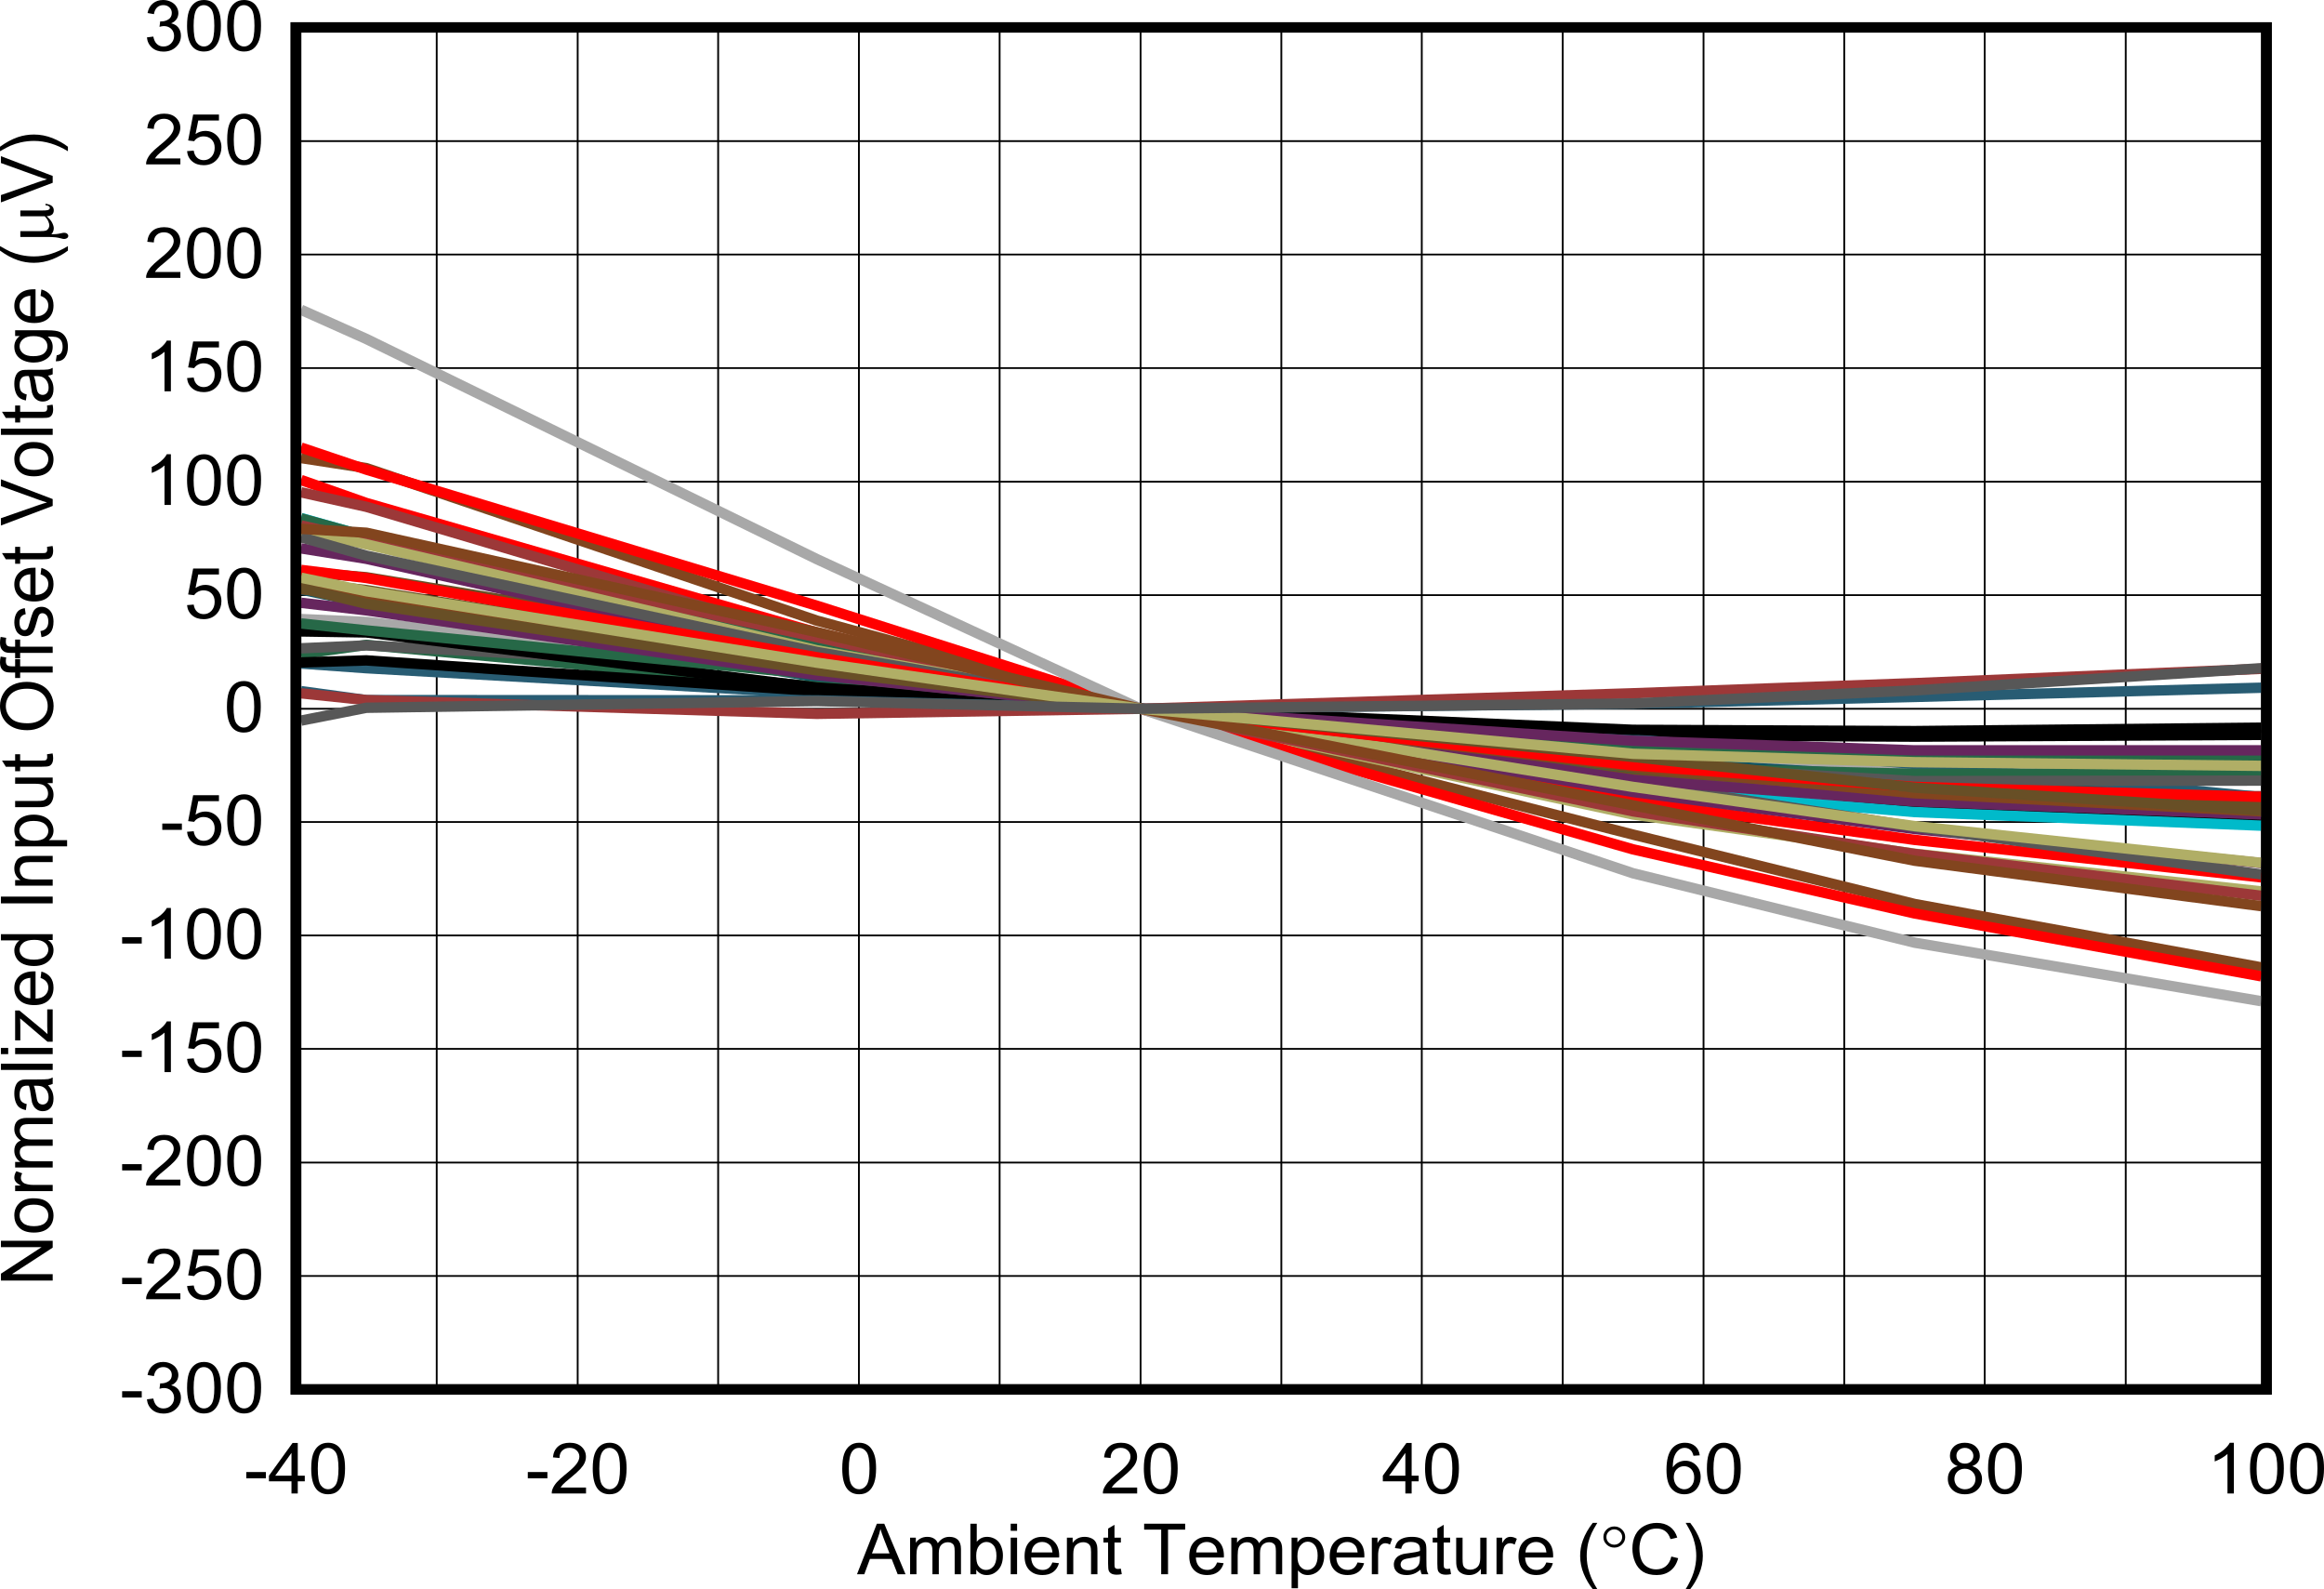 <?xml version="1.0" encoding="UTF-8" standalone="no"?>
<svg
   xmlns:dc="http://purl.org/dc/elements/1.1/"
   xmlns:cc="http://creativecommons.org/ns#"
   xmlns:rdf="http://www.w3.org/1999/02/22-rdf-syntax-ns#"
   xmlns:svg="http://www.w3.org/2000/svg"
   xmlns="http://www.w3.org/2000/svg"
   xmlns:xlink="http://www.w3.org/1999/xlink"
   xmlns:sodipodi="http://sodipodi.sourceforge.net/DTD/sodipodi-0.dtd"
   xmlns:inkscape="http://www.inkscape.org/namespaces/inkscape"
   sodipodi:docname="SBOSA14_OPA814_Plot_27_Vos_over_temp.pdf"
   id="svg599"
   version="1.2"
   viewBox="0 0 398.273 272.276"
   height="272.276pt"
   width="398.273pt">
  <sodipodi:namedview
     id="namedview601"
     inkscape:window-height="480"
     inkscape:window-width="640"
     inkscape:pageshadow="2"
     inkscape:pageopacity="0"
     guidetolerance="10"
     gridtolerance="10"
     objecttolerance="10"
     borderopacity="1"
     bordercolor="#666666"
     pagecolor="#ffffff" />
  <defs
     id="defs166">
    <g
       id="g164">
      <symbol
         id="glyph0-0"
         overflow="visible">
        <path
           inkscape:connector-curvature="0"
           id="path2"
           d="M 1.547,0 V -7.562 H 7.75 V 0 Z M 1.75,-0.188 H 7.562 V -7.375 H 1.75 Z m 0,0"
           style="stroke:none" />
      </symbol>
      <symbol
         id="glyph0-1"
         overflow="visible">
        <path
           inkscape:connector-curvature="0"
           id="path5"
           d="m -0.016,0 3.406,-8.656 H 4.656 L 8.297,0 H 6.953 L 5.922,-2.625 H 2.203 L 1.234,0 Z m 2.562,-3.562 H 5.562 L 4.625,-5.953 C 4.344,-6.68 4.133,-7.281 4,-7.75 3.883,-7.195 3.723,-6.645 3.516,-6.094 Z m 0,0"
           style="stroke:none" />
      </symbol>
      <symbol
         id="glyph0-2"
         overflow="visible">
        <path
           inkscape:connector-curvature="0"
           id="path8"
           d="m 0.812,0 v -6.266 h 0.984 v 0.875 C 1.992,-5.699 2.258,-5.945 2.594,-6.125 2.934,-6.309 3.32,-6.406 3.75,-6.406 c 0.465,0 0.852,0.102 1.156,0.297 0.309,0.188 0.531,0.457 0.656,0.797 0.508,-0.727 1.172,-1.094 1.984,-1.094 0.633,0 1.125,0.176 1.469,0.516 0.34,0.344 0.516,0.871 0.516,1.578 V 0 H 8.453 V -3.953 C 8.453,-4.379 8.414,-4.688 8.344,-4.875 8.27,-5.059 8.137,-5.207 7.953,-5.312 7.773,-5.426 7.559,-5.484 7.312,-5.484 c -0.461,0 -0.84,0.148 -1.141,0.438 -0.293,0.293 -0.438,0.762 -0.438,1.406 V 0 H 4.641 V -4.078 C 4.641,-4.543 4.551,-4.895 4.375,-5.125 4.195,-5.363 3.902,-5.484 3.5,-5.484 3.195,-5.484 2.914,-5.402 2.656,-5.25 2.395,-5.094 2.199,-4.863 2.078,-4.562 1.961,-4.258 1.906,-3.82 1.906,-3.25 V 0 Z m 0,0"
           style="stroke:none" />
      </symbol>
      <symbol
         id="glyph0-3"
         overflow="visible">
        <path
           inkscape:connector-curvature="0"
           id="path11"
           d="M 1.828,0 H 0.812 v -8.656 h 1.094 v 3.094 c 0.457,-0.559 1.047,-0.844 1.766,-0.844 0.395,0 0.766,0.082 1.109,0.234 0.352,0.148 0.645,0.363 0.875,0.641 C 5.883,-5.25 6.062,-4.902 6.188,-4.5 c 0.133,0.398 0.203,0.82 0.203,1.266 0,1.074 -0.277,1.91 -0.828,2.5 -0.543,0.586 -1.195,0.875 -1.953,0.875 -0.762,0 -1.355,-0.305 -1.781,-0.922 z M 1.812,-3.188 c 0,0.75 0.102,1.301 0.312,1.641 0.34,0.543 0.805,0.812 1.391,0.812 0.477,0 0.891,-0.195 1.234,-0.594 0.352,-0.402 0.531,-1.008 0.531,-1.812 0,-0.82 -0.168,-1.426 -0.5,-1.812 C 4.445,-5.336 4.039,-5.531 3.562,-5.531 c -0.469,0 -0.883,0.207 -1.234,0.609 C 1.984,-4.523 1.812,-3.945 1.812,-3.188 Z m 0,0"
           style="stroke:none" />
      </symbol>
      <symbol
         id="glyph0-4"
         overflow="visible">
        <path
           inkscape:connector-curvature="0"
           id="path14"
           d="m 0.828,-7.438 v -1.219 h 1.094 v 1.219 z m 0,7.438 v -6.266 h 1.094 V 0 Z m 0,0"
           style="stroke:none" />
      </symbol>
      <symbol
         id="glyph0-5"
         overflow="visible">
        <path
           inkscape:connector-curvature="0"
           id="path17"
           d="m 5.219,-2.016 1.125,0.125 c -0.18,0.648 -0.508,1.148 -0.984,1.5 -0.48,0.355 -1.098,0.531 -1.844,0.531 -0.938,0 -1.684,-0.281 -2.234,-0.844 -0.555,-0.559 -0.828,-1.352 -0.828,-2.375 0,-1.059 0.273,-1.879 0.828,-2.453 0.559,-0.582 1.285,-0.875 2.172,-0.875 0.863,0 1.566,0.289 2.109,0.859 0.551,0.562 0.828,1.367 0.828,2.406 0,0.062 -0.008,0.16 -0.016,0.281 H 1.578 c 0.039,0.688 0.238,1.215 0.594,1.578 0.363,0.367 0.816,0.547 1.359,0.547 0.395,0 0.734,-0.098 1.016,-0.297 0.277,-0.207 0.504,-0.535 0.672,-0.984 z m -3.578,-1.719 h 3.594 C 5.18,-4.262 5.043,-4.66 4.828,-4.922 4.473,-5.324 4.02,-5.531 3.469,-5.531 c -0.5,0 -0.926,0.164 -1.266,0.484 -0.336,0.324 -0.523,0.762 -0.562,1.312 z m 0,0"
           style="stroke:none" />
      </symbol>
      <symbol
         id="glyph0-6"
         overflow="visible">
        <path
           inkscape:connector-curvature="0"
           id="path20"
           d="M 0.812,0 V -6.266 H 1.797 V -5.375 c 0.477,-0.684 1.16,-1.031 2.047,-1.031 0.383,0 0.738,0.07 1.062,0.203 0.332,0.137 0.578,0.316 0.734,0.531 0.164,0.219 0.281,0.48 0.344,0.781 0.039,0.199 0.062,0.543 0.062,1.031 V 0 h -1.094 v -3.812 c 0,-0.434 -0.043,-0.758 -0.125,-0.969 C 4.742,-4.996 4.59,-5.172 4.375,-5.297 c -0.219,-0.121 -0.477,-0.188 -0.766,-0.188 -0.461,0 -0.863,0.148 -1.203,0.438 -0.336,0.281 -0.5,0.824 -0.5,1.625 V 0 Z m 0,0"
           style="stroke:none" />
      </symbol>
      <symbol
         id="glyph0-7"
         overflow="visible">
        <path
           inkscape:connector-curvature="0"
           id="path23"
           d="m 3.203,-0.953 0.156,0.938 c -0.312,0.059 -0.59,0.094 -0.828,0.094 -0.398,0 -0.707,-0.059 -0.922,-0.172 -0.219,-0.121 -0.379,-0.285 -0.469,-0.484 -0.086,-0.195 -0.125,-0.617 -0.125,-1.266 V -5.438 H 0.219 v -0.828 h 0.797 v -1.562 l 1.094,-0.641 v 2.203 h 1.094 V -5.438 h -1.094 v 3.656 c 0,0.305 0.016,0.504 0.047,0.594 0.039,0.086 0.102,0.152 0.188,0.203 0.09,0.055 0.219,0.078 0.375,0.078 0.121,0 0.285,-0.016 0.484,-0.047 z m 0,0"
           style="stroke:none" />
      </symbol>
      <symbol
         id="glyph0-8"
         overflow="visible">
        <path
           inkscape:connector-curvature="0"
           id="path26"
           d=""
           style="stroke:none" />
      </symbol>
      <symbol
         id="glyph0-9"
         overflow="visible">
        <path
           inkscape:connector-curvature="0"
           id="path29"
           d="M 3.219,0 V -7.641 H 0.297 V -8.656 h 7.031 v 1.016 h -2.938 V 0 Z m 0,0"
           style="stroke:none" />
      </symbol>
      <symbol
         id="glyph0-10"
         overflow="visible">
        <path
           inkscape:connector-curvature="0"
           id="path32"
           d="m 0.812,2.406 v -8.672 h 1 v 0.812 c 0.227,-0.32 0.488,-0.562 0.781,-0.719 0.301,-0.152 0.66,-0.234 1.078,-0.234 0.551,0 1.035,0.137 1.453,0.406 0.426,0.273 0.742,0.664 0.953,1.172 0.215,0.5 0.328,1.051 0.328,1.641 0,0.648 -0.121,1.23 -0.359,1.75 -0.242,0.512 -0.586,0.902 -1.031,1.172 -0.449,0.27 -0.926,0.406 -1.422,0.406 -0.367,0 -0.695,-0.074 -0.984,-0.219 C 2.328,-0.23 2.09,-0.426 1.906,-0.656 v 3.062 z m 1,-5.5 c 0,0.805 0.164,1.398 0.5,1.781 0.332,0.387 0.738,0.578 1.219,0.578 0.477,0 0.891,-0.195 1.234,-0.594 0.34,-0.402 0.516,-1.023 0.516,-1.859 0,-0.801 -0.168,-1.398 -0.5,-1.797 -0.336,-0.395 -0.738,-0.594 -1.203,-0.594 -0.469,0 -0.883,0.215 -1.234,0.641 -0.355,0.418 -0.531,1.035 -0.531,1.844 z m 0,0"
           style="stroke:none" />
      </symbol>
      <symbol
         id="glyph0-11"
         overflow="visible">
        <path
           inkscape:connector-curvature="0"
           id="path35"
           d="m 0.812,0 v -6.266 h 0.969 v 0.938 c 0.246,-0.434 0.477,-0.723 0.688,-0.859 0.215,-0.145 0.457,-0.219 0.719,-0.219 0.363,0 0.734,0.113 1.109,0.328 l -0.375,1 C 3.66,-5.23 3.395,-5.312 3.125,-5.312 c -0.242,0 -0.457,0.074 -0.641,0.219 -0.188,0.137 -0.324,0.332 -0.406,0.578 -0.125,0.375 -0.188,0.789 -0.188,1.234 V 0 Z m 0,0"
           style="stroke:none" />
      </symbol>
      <symbol
         id="glyph0-12"
         overflow="visible">
        <path
           inkscape:connector-curvature="0"
           id="path38"
           d="M 5.016,-0.781 C 4.609,-0.438 4.215,-0.195 3.844,-0.062 3.477,0.07 3.074,0.141 2.641,0.141 c -0.699,0 -1.242,-0.164 -1.625,-0.5 -0.375,-0.34 -0.562,-0.773 -0.562,-1.297 0,-0.301 0.066,-0.578 0.203,-0.828 0.145,-0.258 0.332,-0.469 0.562,-0.625 0.238,-0.152 0.504,-0.27 0.797,-0.344 0.207,-0.051 0.531,-0.102 0.969,-0.156 0.871,-0.102 1.52,-0.227 1.938,-0.375 C 4.93,-4.129 4.938,-4.219 4.938,-4.25 4.938,-4.684 4.832,-4.992 4.625,-5.172 4.344,-5.41 3.926,-5.531 3.375,-5.531 c -0.512,0 -0.895,0.09 -1.141,0.266 -0.242,0.18 -0.418,0.488 -0.531,0.922 l -1.062,-0.141 c 0.09,-0.445 0.25,-0.805 0.469,-1.078 0.227,-0.27 0.551,-0.477 0.969,-0.625 0.414,-0.145 0.898,-0.219 1.453,-0.219 0.551,0 1,0.066 1.344,0.188 0.34,0.125 0.594,0.285 0.75,0.469 0.164,0.188 0.281,0.43 0.344,0.719 0.039,0.188 0.062,0.52 0.062,0.984 V -2.625 c 0,0.992 0.02,1.617 0.062,1.875 C 6.145,-0.488 6.238,-0.238 6.375,0 H 5.234 C 5.117,-0.215 5.043,-0.477 5.016,-0.781 Z M 4.922,-3.141 C 4.523,-2.984 3.93,-2.852 3.141,-2.75 2.691,-2.688 2.371,-2.613 2.188,-2.531 2.008,-2.457 1.867,-2.34 1.766,-2.188 c -0.105,0.156 -0.156,0.324 -0.156,0.5 0,0.293 0.109,0.535 0.328,0.719 0.215,0.188 0.539,0.281 0.969,0.281 0.414,0 0.785,-0.086 1.109,-0.266 C 4.348,-1.137 4.594,-1.383 4.75,-1.688 4.863,-1.934 4.922,-2.289 4.922,-2.75 Z m 0,0"
           style="stroke:none" />
      </symbol>
      <symbol
         id="glyph0-13"
         overflow="visible">
        <path
           inkscape:connector-curvature="0"
           id="path41"
           d="M 5.031,0 V -0.922 C 4.531,-0.211 3.852,0.141 3,0.141 2.613,0.141 2.254,0.07 1.922,-0.062 1.598,-0.207 1.352,-0.383 1.188,-0.594 1.031,-0.809 0.918,-1.078 0.859,-1.391 c -0.043,-0.207 -0.062,-0.539 -0.062,-1 v -3.875 h 1.094 v 3.469 c 0,0.562 0.02,0.941 0.062,1.125 0.059,0.281 0.203,0.504 0.422,0.656 0.227,0.156 0.504,0.234 0.828,0.234 0.332,0 0.641,-0.078 0.922,-0.234 0.289,-0.164 0.492,-0.391 0.609,-0.672 0.121,-0.277 0.188,-0.688 0.188,-1.219 v -3.359 h 1.094 V 0 Z m 0,0"
           style="stroke:none" />
      </symbol>
      <symbol
         id="glyph0-14"
         overflow="visible">
        <path
           inkscape:connector-curvature="0"
           id="path44"
           d="M 2.906,2.547 C 2.301,1.805 1.789,0.941 1.375,-0.047 0.957,-1.043 0.75,-2.078 0.75,-3.141 c 0,-0.934 0.156,-1.832 0.469,-2.688 0.363,-0.996 0.926,-1.988 1.688,-2.969 H 3.688 c -0.492,0.812 -0.816,1.398 -0.969,1.75 -0.25,0.543 -0.449,1.113 -0.594,1.703 -0.168,0.73 -0.25,1.473 -0.25,2.219 0,1.887 0.602,3.773 1.812,5.672 z m 0,0"
           style="stroke:none" />
      </symbol>
      <symbol
         id="glyph0-15"
         overflow="visible">
        <path
           inkscape:connector-curvature="0"
           id="path47"
           d="M 7.297,-3.031 8.469,-2.75 c -0.25,0.949 -0.699,1.668 -1.344,2.156 -0.637,0.492 -1.414,0.734 -2.328,0.734 -0.961,0 -1.742,-0.188 -2.344,-0.562 C 1.859,-0.793 1.402,-1.344 1.094,-2.062 0.781,-2.789 0.625,-3.566 0.625,-4.391 0.625,-5.293 0.797,-6.082 1.141,-6.75 1.492,-7.426 2,-7.938 2.656,-8.281 c 0.652,-0.34 1.375,-0.516 2.156,-0.516 0.883,0 1.629,0.223 2.234,0.656 0.602,0.438 1.023,1.059 1.266,1.859 l -1.156,0.266 c -0.211,-0.633 -0.512,-1.094 -0.906,-1.375 -0.387,-0.289 -0.879,-0.438 -1.469,-0.438 -0.68,0 -1.246,0.164 -1.703,0.484 -0.461,0.312 -0.785,0.742 -0.969,1.281 -0.188,0.543 -0.281,1.098 -0.281,1.656 0,0.742 0.109,1.387 0.328,1.938 0.215,0.555 0.562,0.965 1.031,1.234 0.465,0.273 0.969,0.406 1.5,0.406 0.664,0 1.223,-0.18 1.672,-0.547 0.457,-0.371 0.77,-0.926 0.938,-1.656 z m 0,0"
           style="stroke:none" />
      </symbol>
      <symbol
         id="glyph0-16"
         overflow="visible">
        <path
           inkscape:connector-curvature="0"
           id="path50"
           d="M 1.531,2.547 H 0.75 C 1.957,0.648 2.562,-1.238 2.562,-3.125 2.562,-3.863 2.473,-4.598 2.297,-5.328 2.16,-5.918 1.965,-6.488 1.719,-7.031 1.562,-7.383 1.238,-7.973 0.75,-8.797 h 0.781 c 0.758,0.98 1.32,1.973 1.688,2.969 0.309,0.855 0.469,1.754 0.469,2.688 0,1.062 -0.215,2.098 -0.641,3.094 C 2.629,0.941 2.121,1.805 1.531,2.547 Z m 0,0"
           style="stroke:none" />
      </symbol>
      <symbol
         id="glyph0-17"
         overflow="visible">
        <path
           inkscape:connector-curvature="0"
           id="path53"
           d="M 0.391,-2.594 V -3.672 H 3.75 v 1.078 z m 0,0"
           style="stroke:none" />
      </symbol>
      <symbol
         id="glyph0-18"
         overflow="visible">
        <path
           inkscape:connector-curvature="0"
           id="path56"
           d="M 4.016,0 V -2.078 H 0.156 v -0.969 L 4.203,-8.656 H 5.094 v 5.609 h 1.203 v 0.969 H 5.094 V 0 Z m 0,-3.047 v -3.906 l -2.781,3.906 z m 0,0"
           style="stroke:none" />
      </symbol>
      <symbol
         id="glyph0-19"
         overflow="visible">
        <path
           inkscape:connector-curvature="0"
           id="path59"
           d="m 0.516,-4.266 c 0,-1.027 0.102,-1.852 0.312,-2.469 0.215,-0.621 0.539,-1.102 0.969,-1.438 C 2.223,-8.512 2.758,-8.688 3.406,-8.688 c 0.477,0 0.895,0.098 1.25,0.281 0.363,0.188 0.66,0.461 0.891,0.812 0.238,0.344 0.426,0.773 0.562,1.281 0.133,0.5 0.203,1.184 0.203,2.047 0,1.012 -0.113,1.832 -0.328,2.453 -0.219,0.625 -0.543,1.113 -0.969,1.453 -0.418,0.336 -0.957,0.5 -1.609,0.5 -0.855,0 -1.527,-0.297 -2.016,-0.891 -0.586,-0.715 -0.875,-1.891 -0.875,-3.516 z m 1.125,0 c 0,1.418 0.164,2.367 0.5,2.844 0.34,0.469 0.766,0.703 1.266,0.703 0.496,0 0.922,-0.234 1.266,-0.703 0.34,-0.477 0.516,-1.426 0.516,-2.844 0,-1.426 -0.176,-2.375 -0.516,-2.844 C 4.328,-7.574 3.898,-7.812 3.391,-7.812 c -0.5,0 -0.898,0.211 -1.188,0.625 -0.375,0.523 -0.562,1.496 -0.562,2.922 z m 0,0"
           style="stroke:none" />
      </symbol>
      <symbol
         id="glyph0-20"
         overflow="visible">
        <path
           inkscape:connector-curvature="0"
           id="path62"
           d="M 6.25,-1.016 V 0 H 0.375 C 0.363,-0.258 0.406,-0.504 0.5,-0.734 c 0.152,-0.395 0.395,-0.781 0.719,-1.156 0.332,-0.371 0.805,-0.812 1.422,-1.312 0.965,-0.77 1.617,-1.379 1.953,-1.828 0.34,-0.445 0.516,-0.875 0.516,-1.281 0,-0.414 -0.16,-0.77 -0.469,-1.062 C 4.336,-7.664 3.934,-7.812 3.438,-7.812 c -0.523,0 -0.945,0.16 -1.266,0.469 -0.312,0.305 -0.469,0.727 -0.469,1.266 l -1.125,-0.109 c 0.082,-0.809 0.375,-1.43 0.875,-1.859 C 1.949,-8.473 2.625,-8.688 3.469,-8.688 c 0.852,0 1.523,0.23 2.016,0.688 0.496,0.461 0.75,1.035 0.75,1.719 0,0.344 -0.074,0.684 -0.219,1.016 -0.148,0.336 -0.395,0.691 -0.734,1.062 -0.336,0.367 -0.895,0.871 -1.672,1.516 -0.656,0.531 -1.082,0.898 -1.266,1.094 -0.18,0.188 -0.332,0.383 -0.453,0.578 z m 0,0"
           style="stroke:none" />
      </symbol>
      <symbol
         id="glyph0-21"
         overflow="visible">
        <path
           inkscape:connector-curvature="0"
           id="path65"
           d="M 6.172,-6.531 5.094,-6.453 C 4.988,-6.867 4.848,-7.172 4.672,-7.359 4.379,-7.66 4.02,-7.812 3.594,-7.812 c -0.355,0 -0.664,0.098 -0.922,0.281 -0.344,0.242 -0.617,0.598 -0.812,1.062 -0.199,0.469 -0.305,1.137 -0.312,2 C 1.805,-4.852 2.125,-5.141 2.5,-5.328 c 0.383,-0.184 0.785,-0.281 1.203,-0.281 0.727,0 1.348,0.262 1.859,0.781 0.508,0.523 0.766,1.195 0.766,2.016 0,0.543 -0.121,1.051 -0.359,1.516 -0.242,0.469 -0.574,0.832 -1,1.078 -0.418,0.238 -0.895,0.359 -1.422,0.359 -0.906,0 -1.648,-0.32 -2.219,-0.969 -0.574,-0.652 -0.859,-1.727 -0.859,-3.219 0,-1.676 0.316,-2.895 0.953,-3.656 C 1.973,-8.355 2.719,-8.688 3.656,-8.688 c 0.695,0 1.27,0.195 1.719,0.578 0.445,0.375 0.711,0.902 0.797,1.578 z M 1.719,-2.812 c 0,0.375 0.078,0.73 0.234,1.062 0.164,0.336 0.391,0.59 0.672,0.766 0.289,0.18 0.594,0.266 0.906,0.266 0.457,0 0.852,-0.18 1.188,-0.547 0.332,-0.363 0.5,-0.859 0.5,-1.484 0,-0.59 -0.168,-1.062 -0.5,-1.406 -0.324,-0.34 -0.738,-0.516 -1.234,-0.516 -0.492,0 -0.91,0.176 -1.25,0.516 C 1.891,-3.812 1.719,-3.363 1.719,-2.812 Z m 0,0"
           style="stroke:none" />
      </symbol>
      <symbol
         id="glyph0-22"
         overflow="visible">
        <path
           inkscape:connector-curvature="0"
           id="path68"
           d="m 2.188,-4.688 c -0.449,-0.164 -0.785,-0.395 -1,-0.688 -0.219,-0.301 -0.328,-0.66 -0.328,-1.078 0,-0.633 0.227,-1.164 0.688,-1.594 C 2.012,-8.473 2.633,-8.688 3.406,-8.688 c 0.777,0 1.406,0.223 1.875,0.656 0.465,0.438 0.703,0.973 0.703,1.594 0,0.406 -0.113,0.762 -0.328,1.062 -0.211,0.293 -0.535,0.523 -0.969,0.688 0.539,0.168 0.953,0.445 1.234,0.828 0.289,0.387 0.438,0.852 0.438,1.391 0,0.742 -0.273,1.363 -0.812,1.859 -0.531,0.5 -1.242,0.75 -2.125,0.75 -0.875,0 -1.586,-0.25 -2.125,-0.75 C 0.766,-1.117 0.5,-1.75 0.5,-2.5 c 0,-0.559 0.145,-1.031 0.438,-1.406 0.289,-0.383 0.707,-0.645 1.25,-0.781 z M 1.969,-6.5 c 0,0.418 0.133,0.758 0.406,1.016 0.27,0.25 0.625,0.375 1.062,0.375 0.414,0 0.758,-0.125 1.031,-0.375 C 4.738,-5.742 4.875,-6.062 4.875,-6.438 4.875,-6.82 4.73,-7.145 4.453,-7.406 4.18,-7.676 3.836,-7.812 3.422,-7.812 3.004,-7.812 2.652,-7.68 2.375,-7.422 2.102,-7.16 1.969,-6.852 1.969,-6.5 Z m -0.344,4 c 0,0.305 0.07,0.602 0.219,0.891 0.145,0.281 0.363,0.504 0.656,0.656 0.289,0.156 0.602,0.234 0.938,0.234 0.52,0 0.945,-0.16 1.281,-0.484 0.34,-0.332 0.516,-0.754 0.516,-1.266 0,-0.508 -0.18,-0.93 -0.531,-1.266 -0.344,-0.332 -0.777,-0.5 -1.297,-0.5 -0.512,0 -0.941,0.168 -1.281,0.5 -0.336,0.336 -0.5,0.746 -0.5,1.234 z m 0,0"
           style="stroke:none" />
      </symbol>
      <symbol
         id="glyph0-23"
         overflow="visible">
        <path
           inkscape:connector-curvature="0"
           id="path71"
           d="M 4.625,0 H 3.531 V -6.766 C 3.27,-6.523 2.926,-6.277 2.5,-6.031 2.07,-5.789 1.684,-5.605 1.344,-5.484 v -1.031 C 1.957,-6.793 2.492,-7.133 2.953,-7.531 3.41,-7.926 3.734,-8.312 3.922,-8.688 H 4.625 Z m 0,0"
           style="stroke:none" />
      </symbol>
      <symbol
         id="glyph0-24"
         overflow="visible">
        <path
           inkscape:connector-curvature="0"
           id="path74"
           d="m 0.516,-2.281 1.094,-0.141 C 1.73,-1.828 1.945,-1.395 2.25,-1.125 c 0.301,0.273 0.664,0.406 1.094,0.406 0.52,0 0.953,-0.172 1.297,-0.516 0.352,-0.352 0.531,-0.785 0.531,-1.297 0,-0.488 -0.164,-0.891 -0.484,-1.203 -0.324,-0.32 -0.742,-0.484 -1.25,-0.484 -0.211,0 -0.465,0.043 -0.766,0.125 l 0.125,-0.938 c 0.07,0.012 0.129,0.016 0.172,0.016 0.465,0 0.883,-0.117 1.25,-0.359 0.371,-0.238 0.562,-0.602 0.562,-1.094 0,-0.383 -0.137,-0.703 -0.406,-0.953 C 4.102,-7.68 3.754,-7.812 3.328,-7.812 c -0.43,0 -0.785,0.133 -1.062,0.391 -0.281,0.262 -0.465,0.648 -0.547,1.156 L 0.625,-6.453 C 0.758,-7.16 1.062,-7.707 1.531,-8.094 2.008,-8.488 2.598,-8.688 3.297,-8.688 c 0.488,0 0.938,0.105 1.344,0.312 0.402,0.199 0.719,0.477 0.938,0.828 0.215,0.344 0.328,0.715 0.328,1.109 0,0.375 -0.105,0.723 -0.312,1.031 -0.211,0.305 -0.52,0.543 -0.922,0.719 0.527,0.117 0.941,0.363 1.234,0.734 0.289,0.375 0.438,0.84 0.438,1.391 0,0.762 -0.289,1.41 -0.859,1.938 -0.562,0.523 -1.277,0.781 -2.141,0.781 -0.781,0 -1.434,-0.223 -1.953,-0.672 C 0.879,-0.973 0.586,-1.562 0.516,-2.281 Z m 0,0"
           style="stroke:none" />
      </symbol>
      <symbol
         id="glyph0-25"
         overflow="visible">
        <path
           inkscape:connector-curvature="0"
           id="path77"
           d="M 0.516,-2.266 1.656,-2.359 C 1.738,-1.816 1.938,-1.402 2.25,-1.125 c 0.309,0.273 0.688,0.406 1.125,0.406 0.52,0 0.961,-0.191 1.328,-0.578 C 5.066,-1.691 5.25,-2.207 5.25,-2.844 5.25,-3.445 5.07,-3.922 4.719,-4.266 4.375,-4.617 3.914,-4.797 3.344,-4.797 3,-4.797 2.68,-4.715 2.391,-4.562 c -0.281,0.156 -0.504,0.355 -0.656,0.594 l -1.031,-0.125 0.859,-4.438 h 4.422 v 1.016 H 2.438 l -0.469,2.312 c 0.527,-0.352 1.086,-0.531 1.672,-0.531 0.77,0 1.422,0.262 1.953,0.781 0.539,0.523 0.812,1.195 0.812,2.016 0,0.781 -0.238,1.461 -0.703,2.031 C 5.129,-0.207 4.352,0.141 3.375,0.141 c -0.812,0 -1.477,-0.219 -1.984,-0.656 -0.512,-0.434 -0.805,-1.02 -0.875,-1.75 z m 0,0"
           style="stroke:none" />
      </symbol>
      <symbol
         id="glyph1-0"
         overflow="visible">
        <path
           inkscape:connector-curvature="0"
           id="path80"
           d="M 0.625,0 V -7.562 H 6.828 V 0 Z M 0.812,-0.188 H 6.641 V -7.375 H 0.812 Z m 0,0"
           style="stroke:none" />
      </symbol>
      <symbol
         id="glyph1-1"
         overflow="visible">
        <path
           inkscape:connector-curvature="0"
           id="path83"
           d="m 4.344,-6.375 c 0,0.5 -0.184,0.93 -0.547,1.281 -0.367,0.355 -0.805,0.531 -1.312,0.531 -0.523,0 -0.965,-0.176 -1.328,-0.531 C 0.789,-5.445 0.609,-5.875 0.609,-6.375 c 0,-0.496 0.18,-0.926 0.547,-1.281 0.363,-0.352 0.805,-0.531 1.328,-0.531 0.508,0 0.945,0.18 1.312,0.531 0.363,0.355 0.547,0.785 0.547,1.281 z m -0.516,0 c 0,-0.363 -0.137,-0.672 -0.406,-0.922 C 3.16,-7.555 2.84,-7.688 2.469,-7.688 c -0.367,0 -0.684,0.133 -0.953,0.391 C 1.254,-7.047 1.125,-6.738 1.125,-6.375 c 0,0.367 0.129,0.68 0.391,0.938 0.27,0.25 0.586,0.375 0.953,0.375 0.371,0 0.691,-0.125 0.953,-0.375 0.27,-0.258 0.406,-0.57 0.406,-0.938 z m 0,0"
           style="stroke:none" />
      </symbol>
      <symbol
         id="glyph2-0"
         overflow="visible">
        <path
           inkscape:connector-curvature="0"
           id="path86"
           d="M 0,-1.516 H -7.75 V -7.562 H 0 Z m -0.188,-0.188 V -7.375 h -7.375 v 5.672 z m 0,0"
           style="stroke:none" />
      </symbol>
      <symbol
         id="glyph2-1"
         overflow="visible">
        <path
           inkscape:connector-curvature="0"
           id="path89"
           d="M 0,-0.922 H -8.875 V -2.094 l 6.969,-4.547 H -8.875 v -1.094 H 0 V -6.562 l -6.984,4.547 H 0 Z m 0,0"
           style="stroke:none" />
      </symbol>
      <symbol
         id="glyph2-2"
         overflow="visible">
        <path
           inkscape:connector-curvature="0"
           id="path92"
           d="m -3.219,-0.406 c -1.184,0 -2.066,-0.32 -2.641,-0.969 -0.477,-0.527 -0.719,-1.188 -0.719,-1.969 0,-0.863 0.293,-1.566 0.875,-2.109 0.574,-0.551 1.371,-0.828 2.391,-0.828 0.836,0 1.492,0.129 1.969,0.375 0.469,0.242 0.836,0.598 1.094,1.062 0.258,0.461 0.391,0.961 0.391,1.5 0,0.875 -0.285,1.586 -0.859,2.125 -0.582,0.543 -1.414,0.812 -2.5,0.812 z m 0,-1.094 c 0.824,0 1.445,-0.172 1.859,-0.516 C -0.953,-2.367 -0.75,-2.812 -0.75,-3.344 -0.75,-3.871 -0.953,-4.312 -1.359,-4.656 -1.773,-5.008 -2.406,-5.188 -3.25,-5.188 c -0.801,0 -1.406,0.18 -1.812,0.531 -0.402,0.355 -0.609,0.793 -0.609,1.312 0,0.531 0.207,0.977 0.609,1.328 C -4.656,-1.672 -4.039,-1.5 -3.219,-1.5 Z m 0,0"
           style="stroke:none" />
      </symbol>
      <symbol
         id="glyph2-3"
         overflow="visible">
        <path
           inkscape:connector-curvature="0"
           id="path95"
           d="m 0,-0.781 h -6.438 v -0.953 h 0.984 c -0.457,-0.246 -0.758,-0.477 -0.906,-0.688 -0.145,-0.207 -0.219,-0.43 -0.219,-0.672 0,-0.363 0.117,-0.727 0.344,-1.094 l 1.016,0.359 c -0.152,0.262 -0.234,0.523 -0.234,0.781 0,0.23 0.074,0.441 0.219,0.625 0.148,0.188 0.348,0.32 0.594,0.391 0.387,0.125 0.809,0.188 1.266,0.188 H 0 Z m 0,0"
           style="stroke:none" />
      </symbol>
      <symbol
         id="glyph2-4"
         overflow="visible">
        <path
           inkscape:connector-curvature="0"
           id="path98"
           d="M 0,-0.797 H -6.438 V -1.75 h 0.906 c -0.309,-0.195 -0.562,-0.457 -0.75,-0.781 -0.195,-0.332 -0.297,-0.707 -0.297,-1.125 0,-0.457 0.102,-0.832 0.297,-1.125 0.199,-0.301 0.477,-0.516 0.828,-0.641 -0.746,-0.496 -1.125,-1.145 -1.125,-1.938 0,-0.621 0.18,-1.102 0.531,-1.438 0.355,-0.332 0.898,-0.5 1.625,-0.5 H 0 v 1.062 h -4.047 c -0.434,0 -0.75,0.039 -0.938,0.109 -0.195,0.062 -0.352,0.191 -0.469,0.375 -0.121,0.18 -0.188,0.387 -0.188,0.625 0,0.449 0.152,0.82 0.453,1.109 0.305,0.281 0.789,0.422 1.453,0.422 H 0 v 1.078 h -4.188 c -0.477,0 -0.836,0.09 -1.078,0.266 -0.246,0.168 -0.375,0.449 -0.375,0.844 0,0.293 0.086,0.57 0.25,0.828 0.156,0.25 0.395,0.434 0.703,0.547 0.312,0.117 0.762,0.172 1.344,0.172 H 0 Z m 0,0"
           style="stroke:none" />
      </symbol>
      <symbol
         id="glyph2-5"
         overflow="visible">
        <path
           inkscape:connector-curvature="0"
           id="path101"
           d="m -0.797,-4.891 c 0.344,0.398 0.59,0.777 0.734,1.141 0.133,0.367 0.203,0.758 0.203,1.172 0,0.688 -0.172,1.223 -0.516,1.594 -0.34,0.367 -0.785,0.547 -1.328,0.547 -0.309,0 -0.598,-0.066 -0.859,-0.203 -0.258,-0.145 -0.469,-0.328 -0.625,-0.547 -0.152,-0.227 -0.273,-0.484 -0.359,-0.766 -0.051,-0.215 -0.102,-0.535 -0.156,-0.953 -0.102,-0.852 -0.227,-1.484 -0.375,-1.891 C -4.23,-4.805 -4.332,-4.812 -4.375,-4.812 c -0.434,0 -0.75,0.105 -0.938,0.312 -0.238,0.273 -0.359,0.676 -0.359,1.203 0,0.5 0.09,0.871 0.266,1.109 0.18,0.242 0.496,0.418 0.953,0.531 L -4.594,-0.625 c -0.457,-0.09 -0.828,-0.242 -1.109,-0.453 -0.277,-0.215 -0.492,-0.531 -0.641,-0.938 -0.152,-0.414 -0.234,-0.895 -0.234,-1.438 0,-0.527 0.07,-0.961 0.203,-1.297 0.125,-0.332 0.289,-0.578 0.484,-0.734 0.188,-0.164 0.434,-0.281 0.734,-0.344 0.188,-0.027 0.523,-0.047 1,-0.047 h 1.453 c 1.023,0 1.668,-0.02 1.938,-0.062 C -0.504,-5.988 -0.246,-6.082 0,-6.219 v 1.109 c -0.227,0.117 -0.492,0.191 -0.797,0.219 z m -2.438,0.094 c 0.168,0.387 0.309,0.965 0.422,1.734 0.062,0.438 0.137,0.754 0.219,0.938 0.074,0.18 0.191,0.316 0.344,0.406 0.156,0.094 0.336,0.141 0.531,0.141 0.281,0 0.523,-0.102 0.719,-0.312 0.199,-0.215 0.297,-0.531 0.297,-0.938 0,-0.414 -0.094,-0.781 -0.281,-1.094 -0.184,-0.32 -0.438,-0.555 -0.75,-0.703 -0.246,-0.113 -0.613,-0.172 -1.094,-0.172 z m 0,0"
           style="stroke:none" />
      </symbol>
      <symbol
         id="glyph2-6"
         overflow="visible">
        <path
           inkscape:connector-curvature="0"
           id="path104"
           d="m 0,-0.781 h -8.875 v -1.062 H 0 Z m 0,0"
           style="stroke:none" />
      </symbol>
      <symbol
         id="glyph2-7"
         overflow="visible">
        <path
           inkscape:connector-curvature="0"
           id="path107"
           d="m -7.625,-0.797 h -1.25 v -1.062 h 1.25 z m 7.625,0 h -6.438 v -1.062 H 0 Z m 0,0"
           style="stroke:none" />
      </symbol>
      <symbol
         id="glyph2-8"
         overflow="visible">
        <path
           inkscape:connector-curvature="0"
           id="path110"
           d="m 0,-0.234 h -0.891 l -4.688,-4 c 0.023,0.461 0.031,0.863 0.031,1.203 v 2.562 H -6.438 v -5.125 h 0.719 l 4.094,3.391 0.734,0.656 C -0.918,-2.023 -0.938,-2.473 -0.938,-2.891 V -5.781 H 0 Z m 0,0"
           style="stroke:none" />
      </symbol>
      <symbol
         id="glyph2-9"
         overflow="visible">
        <path
           inkscape:connector-curvature="0"
           id="path113"
           d="M -2.078,-5.094 -1.938,-6.188 c 0.668,0.18 1.184,0.504 1.547,0.969 0.355,0.469 0.531,1.066 0.531,1.781 0,0.918 -0.285,1.648 -0.859,2.188 -0.582,0.543 -1.395,0.812 -2.438,0.812 -1.082,0 -1.922,-0.27 -2.516,-0.812 -0.602,-0.551 -0.906,-1.258 -0.906,-2.125 0,-0.832 0.293,-1.516 0.875,-2.047 0.586,-0.527 1.41,-0.797 2.469,-0.797 0.074,0 0.176,0 0.297,0 v 4.672 c 0.711,-0.027 1.254,-0.223 1.625,-0.578 0.375,-0.352 0.562,-0.789 0.562,-1.312 0,-0.383 -0.102,-0.711 -0.312,-0.984 -0.207,-0.277 -0.547,-0.504 -1.016,-0.672 z m -1.75,3.5 v -3.516 c -0.539,0.055 -0.945,0.191 -1.219,0.406 -0.426,0.344 -0.641,0.785 -0.641,1.312 0,0.492 0.176,0.902 0.516,1.234 0.336,0.336 0.785,0.523 1.344,0.562 z m 0,0"
           style="stroke:none" />
      </symbol>
      <symbol
         id="glyph2-10"
         overflow="visible">
        <path
           inkscape:connector-curvature="0"
           id="path116"
           d="m 0,-4.859 h -0.812 c 0.637,0.398 0.953,0.98 0.953,1.75 0,0.5 -0.141,0.961 -0.422,1.375 -0.277,0.418 -0.672,0.746 -1.172,0.984 -0.508,0.23 -1.094,0.344 -1.75,0.344 -0.645,0 -1.227,-0.102 -1.75,-0.312 -0.527,-0.215 -0.93,-0.535 -1.203,-0.953 -0.277,-0.414 -0.422,-0.879 -0.422,-1.391 0,-0.371 0.086,-0.707 0.25,-1 0.156,-0.301 0.371,-0.547 0.641,-0.734 H -8.875 v -1.062 H 0 Z M -3.203,-1.5 c 0.824,0 1.441,-0.164 1.844,-0.5 0.406,-0.34 0.609,-0.75 0.609,-1.219 0,-0.457 -0.191,-0.848 -0.578,-1.172 -0.395,-0.332 -0.992,-0.5 -1.797,-0.5 -0.871,0 -1.516,0.168 -1.922,0.5 -0.414,0.336 -0.625,0.742 -0.625,1.219 0,0.48 0.199,0.883 0.594,1.203 0.398,0.312 1.023,0.469 1.875,0.469 z m 0,0"
           style="stroke:none" />
      </symbol>
      <symbol
         id="glyph2-11"
         overflow="visible">
        <path
           inkscape:connector-curvature="0"
           id="path119"
           d=""
           style="stroke:none" />
      </symbol>
      <symbol
         id="glyph2-12"
         overflow="visible">
        <path
           inkscape:connector-curvature="0"
           id="path122"
           d="M 0,-1.125 H -8.875 V -2.281 H 0 Z m 0,0"
           style="stroke:none" />
      </symbol>
      <symbol
         id="glyph2-13"
         overflow="visible">
        <path
           inkscape:connector-curvature="0"
           id="path125"
           d="M 0,-0.797 H -6.438 V -1.75 h 0.922 c -0.707,-0.457 -1.062,-1.125 -1.062,-2 0,-0.371 0.074,-0.719 0.219,-1.031 0.137,-0.32 0.32,-0.562 0.547,-0.719 0.219,-0.152 0.488,-0.266 0.797,-0.328 0.199,-0.039 0.555,-0.062 1.062,-0.062 H 0 v 1.062 h -3.906 c -0.445,0 -0.781,0.043 -1,0.125 -0.215,0.086 -0.395,0.23 -0.531,0.438 -0.133,0.211 -0.203,0.457 -0.203,0.734 0,0.461 0.152,0.855 0.453,1.188 0.293,0.324 0.852,0.484 1.672,0.484 H 0 Z m 0,0"
           style="stroke:none" />
      </symbol>
      <symbol
         id="glyph2-14"
         overflow="visible">
        <path
           inkscape:connector-curvature="0"
           id="path128"
           d="M 2.469,-0.797 H -6.438 v -0.969 h 0.844 C -5.926,-1.992 -6.172,-2.25 -6.328,-2.531 c -0.164,-0.289 -0.25,-0.641 -0.25,-1.047 0,-0.539 0.145,-1.016 0.422,-1.422 0.281,-0.402 0.684,-0.711 1.203,-0.922 0.512,-0.207 1.074,-0.312 1.688,-0.312 0.656,0 1.254,0.117 1.781,0.344 0.523,0.23 0.926,0.566 1.203,1 C 0,-4.453 0.141,-3.988 0.141,-3.5 c 0,0.355 -0.074,0.676 -0.219,0.953 -0.152,0.281 -0.352,0.512 -0.594,0.688 H 2.469 Z m -5.656,-0.969 c 0.836,0 1.449,-0.16 1.844,-0.484 0.398,-0.32 0.594,-0.719 0.594,-1.188 0,-0.465 -0.203,-0.867 -0.609,-1.203 -0.414,-0.34 -1.051,-0.516 -1.906,-0.516 -0.82,0 -1.438,0.168 -1.844,0.5 -0.402,0.324 -0.609,0.715 -0.609,1.172 0,0.449 0.223,0.852 0.656,1.203 0.43,0.344 1.055,0.516 1.875,0.516 z m 0,0"
           style="stroke:none" />
      </symbol>
      <symbol
         id="glyph2-15"
         overflow="visible">
        <path
           inkscape:connector-curvature="0"
           id="path131"
           d="m 0,-4.906 h -0.938 c 0.719,0.492 1.078,1.152 1.078,1.984 0,0.375 -0.074,0.727 -0.219,1.047 -0.145,0.312 -0.328,0.551 -0.547,0.703 -0.215,0.156 -0.484,0.27 -0.797,0.328 -0.215,0.043 -0.562,0.062 -1.031,0.062 H -6.438 v -1.062 h 3.578 c 0.562,0 0.945,-0.02 1.141,-0.062 0.293,-0.059 0.523,-0.203 0.688,-0.422 0.156,-0.215 0.234,-0.484 0.234,-0.797 0,-0.32 -0.082,-0.625 -0.25,-0.906 C -1.211,-4.309 -1.438,-4.508 -1.719,-4.625 -2.008,-4.738 -2.43,-4.797 -2.984,-4.797 H -6.438 v -1.062 H 0 Z m 0,0"
           style="stroke:none" />
      </symbol>
      <symbol
         id="glyph2-16"
         overflow="visible">
        <path
           inkscape:connector-curvature="0"
           id="path134"
           d="m -0.969,-3.125 0.953,-0.141 c 0.059,0.293 0.094,0.559 0.094,0.797 0,0.387 -0.066,0.691 -0.188,0.906 -0.121,0.211 -0.285,0.363 -0.484,0.453 -0.207,0.086 -0.641,0.125 -1.297,0.125 h -3.688 V -0.219 H -6.438 v -0.766 h -1.594 l -0.656,-1.062 h 2.25 V -3.125 h 0.859 v 1.078 h 3.75 c 0.312,0 0.52,-0.016 0.609,-0.047 0.086,-0.039 0.152,-0.102 0.203,-0.188 0.055,-0.09 0.078,-0.219 0.078,-0.375 0,-0.113 -0.008,-0.27 -0.031,-0.469 z m 0,0"
           style="stroke:none" />
      </symbol>
      <symbol
         id="glyph2-17"
         overflow="visible">
        <path
           inkscape:connector-curvature="0"
           id="path137"
           d="m -4.328,-0.578 c -1.465,0 -2.617,-0.383 -3.453,-1.156 -0.832,-0.777 -1.25,-1.781 -1.25,-3 0,-0.789 0.199,-1.508 0.594,-2.156 0.387,-0.645 0.93,-1.133 1.625,-1.469 0.699,-0.332 1.496,-0.5 2.391,-0.5 0.898,0 1.707,0.18 2.422,0.531 0.711,0.355 1.246,0.855 1.609,1.5 0.367,0.648 0.547,1.352 0.547,2.109 0,0.812 -0.203,1.543 -0.609,2.188 -0.402,0.637 -0.957,1.121 -1.656,1.453 -0.695,0.336 -1.438,0.5 -2.219,0.5 z m 0.016,-1.188 c 1.074,0 1.918,-0.281 2.531,-0.844 0.617,-0.559 0.922,-1.266 0.922,-2.109 0,-0.863 -0.305,-1.57 -0.922,-2.125 -0.621,-0.559 -1.508,-0.844 -2.656,-0.844 -0.715,0 -1.348,0.121 -1.891,0.359 -0.539,0.242 -0.957,0.59 -1.25,1.047 -0.301,0.461 -0.453,0.977 -0.453,1.547 0,0.812 0.289,1.512 0.859,2.094 0.574,0.586 1.527,0.875 2.859,0.875 z m 0,0"
           style="stroke:none" />
      </symbol>
      <symbol
         id="glyph2-18"
         overflow="visible">
        <path
           inkscape:connector-curvature="0"
           id="path140"
           d="m 0,-1.047 h -5.578 v 0.938 H -6.438 v -0.938 H -7.125 c -0.426,0 -0.742,-0.035 -0.953,-0.109 -0.277,-0.102 -0.508,-0.285 -0.688,-0.547 -0.176,-0.258 -0.266,-0.617 -0.266,-1.078 0,-0.301 0.039,-0.633 0.109,-1 L -7.969,-3.625 c -0.039,0.219 -0.062,0.43 -0.062,0.625 0,0.324 0.074,0.555 0.219,0.688 0.137,0.137 0.398,0.203 0.781,0.203 h 0.594 v -1.219 h 0.859 v 1.219 H 0 Z m 0,0"
           style="stroke:none" />
      </symbol>
      <symbol
         id="glyph2-19"
         overflow="visible">
        <path
           inkscape:connector-curvature="0"
           id="path143"
           d="M -1.922,-0.375 -2.094,-1.422 c 0.438,-0.059 0.773,-0.227 1,-0.5 0.23,-0.27 0.344,-0.645 0.344,-1.125 0,-0.488 -0.098,-0.848 -0.297,-1.078 C -1.254,-4.363 -1.5,-4.484 -1.781,-4.484 c -0.238,0 -0.43,0.105 -0.578,0.312 -0.09,0.148 -0.211,0.508 -0.359,1.078 -0.207,0.781 -0.383,1.324 -0.531,1.625 -0.145,0.305 -0.348,0.535 -0.609,0.688 -0.258,0.156 -0.547,0.234 -0.859,0.234 -0.289,0 -0.555,-0.062 -0.797,-0.188 -0.246,-0.133 -0.453,-0.312 -0.609,-0.531 -0.121,-0.164 -0.227,-0.391 -0.312,-0.672 -0.09,-0.289 -0.141,-0.598 -0.141,-0.922 0,-0.488 0.074,-0.922 0.219,-1.297 0.148,-0.371 0.348,-0.648 0.594,-0.828 0.25,-0.176 0.582,-0.297 0.984,-0.359 L -4.625,-4.312 c -0.332,0.055 -0.594,0.195 -0.781,0.422 -0.184,0.219 -0.281,0.539 -0.281,0.953 0,0.492 0.086,0.84 0.25,1.047 0.168,0.211 0.363,0.312 0.578,0.312 0.148,0 0.277,-0.039 0.391,-0.125 0.117,-0.09 0.211,-0.227 0.281,-0.406 0.043,-0.113 0.137,-0.426 0.281,-0.938 0.211,-0.758 0.383,-1.285 0.516,-1.578 0.125,-0.301 0.316,-0.535 0.562,-0.703 0.25,-0.164 0.566,-0.25 0.938,-0.25 0.367,0 0.711,0.105 1.031,0.312 0.324,0.211 0.574,0.508 0.75,0.891 0.164,0.387 0.25,0.832 0.25,1.328 0,0.812 -0.172,1.434 -0.516,1.859 -0.34,0.43 -0.859,0.699 -1.547,0.812 z m 0,0"
           style="stroke:none" />
      </symbol>
      <symbol
         id="glyph2-20"
         overflow="visible">
        <path
           inkscape:connector-curvature="0"
           id="path146"
           d="m 0,-3.406 -8.875,3.359 v -1.25 l 6.453,-2.25 C -1.91,-3.723 -1.426,-3.875 -0.969,-4 -1.457,-4.133 -1.941,-4.289 -2.422,-4.469 L -8.875,-6.797 V -7.969 L 0,-4.578 Z m 0,0"
           style="stroke:none" />
      </symbol>
      <symbol
         id="glyph2-21"
         overflow="visible">
        <path
           inkscape:connector-curvature="0"
           id="path149"
           d="M 0.531,-0.609 0.688,-1.641 C 1.02,-1.68 1.258,-1.801 1.406,-2 1.602,-2.258 1.703,-2.617 1.703,-3.078 1.703,-3.566 1.602,-3.945 1.406,-4.219 1.207,-4.488 0.926,-4.672 0.562,-4.766 0.332,-4.816 -0.133,-4.844 -0.844,-4.844 -0.281,-4.375 0,-3.789 0,-3.094 c 0,0.855 -0.316,1.523 -0.953,2 C -1.598,-0.625 -2.363,-0.391 -3.25,-0.391 -3.863,-0.391 -4.43,-0.5 -4.953,-0.719 -5.473,-0.934 -5.875,-1.25 -6.156,-1.656 c -0.277,-0.414 -0.422,-0.898 -0.422,-1.453 0,-0.738 0.309,-1.348 0.922,-1.828 H -6.438 v -0.984 h 5.562 c 0.996,0 1.707,0.102 2.125,0.297 0.426,0.199 0.758,0.52 1,0.953 0.238,0.43 0.359,0.961 0.359,1.594 0,0.75 -0.176,1.355 -0.516,1.812 -0.344,0.461 -0.867,0.68 -1.562,0.656 z m -3.859,-0.875 c 0.844,0 1.461,-0.16 1.844,-0.484 0.387,-0.332 0.578,-0.742 0.578,-1.234 0,-0.488 -0.191,-0.895 -0.578,-1.219 -0.383,-0.332 -0.988,-0.5 -1.812,-0.5 -0.789,0 -1.383,0.176 -1.781,0.516 -0.395,0.336 -0.594,0.742 -0.594,1.219 0,0.48 0.199,0.887 0.594,1.219 0.387,0.324 0.973,0.484 1.75,0.484 z m 0,0"
           style="stroke:none" />
      </symbol>
      <symbol
         id="glyph2-22"
         overflow="visible">
        <path
           inkscape:connector-curvature="0"
           id="path152"
           d="m 2.609,-2.828 c -0.762,0.586 -1.648,1.082 -2.656,1.484 -1.02,0.406 -2.078,0.609 -3.172,0.609 -0.957,0 -1.879,-0.148 -2.766,-0.453 -1.02,-0.352 -2.035,-0.898 -3.047,-1.641 V -3.594 c 0.844,0.48 1.445,0.801 1.797,0.953 0.562,0.242 1.148,0.43 1.75,0.562 0.75,0.168 1.512,0.25 2.281,0.25 1.938,0 3.875,-0.586 5.812,-1.766 z m 0,0"
           style="stroke:none" />
      </symbol>
      <symbol
         id="glyph2-23"
         overflow="visible">
        <path
           inkscape:connector-curvature="0"
           id="path155"
           d="m 2.609,-1.5 v 0.766 C 0.672,-1.91 -1.266,-2.5 -3.203,-2.5 c -0.758,0 -1.516,0.086 -2.266,0.25 -0.602,0.137 -1.188,0.324 -1.75,0.562 -0.363,0.156 -0.969,0.477 -1.812,0.953 V -1.5 c 1.012,-0.738 2.027,-1.285 3.047,-1.641 0.887,-0.301 1.809,-0.453 2.766,-0.453 1.094,0 2.152,0.207 3.172,0.609 1.008,0.406 1.895,0.902 2.656,1.484 z m 0,0"
           style="stroke:none" />
      </symbol>
      <symbol
         id="glyph3-0"
         overflow="visible">
        <path
           inkscape:connector-curvature="0"
           id="path158"
           d="M 0,-0.609 H -7.75 V -6.656 H 0 Z m -0.188,-0.188 V -6.469 h -7.375 v 5.672 z m 0,0"
           style="stroke:none" />
      </symbol>
      <symbol
         id="glyph3-1"
         overflow="visible">
        <path
           inkscape:connector-curvature="0"
           id="path161"
           d="m -5.547,-5.609 h 3.656 c 0.48,0 0.82,-0.02 1.016,-0.062 0.137,-0.039 0.238,-0.094 0.297,-0.156 0.062,-0.07 0.094,-0.148 0.094,-0.234 0,-0.09 -0.051,-0.18 -0.156,-0.266 -0.102,-0.09 -0.301,-0.156 -0.594,-0.188 v -0.25 c 0.531,0.074 0.902,0.211 1.109,0.406 0.207,0.188 0.312,0.43 0.312,0.719 0,0.293 -0.09,0.527 -0.266,0.703 -0.184,0.168 -0.504,0.273 -0.953,0.312 0.461,0.398 0.777,0.777 0.953,1.141 0.176,0.355 0.266,0.668 0.266,0.938 0,0.18 -0.039,0.352 -0.109,0.516 -0.062,0.168 -0.16,0.336 -0.297,0.5 0.582,0 1.094,-0.051 1.531,-0.156 0.309,-0.07 0.531,-0.109 0.656,-0.109 0.215,0 0.391,0.059 0.516,0.172 0.121,0.105 0.188,0.227 0.188,0.359 0,0.148 -0.055,0.262 -0.156,0.344 -0.156,0.125 -0.352,0.188 -0.578,0.188 -0.117,0 -0.258,-0.023 -0.422,-0.078 -0.387,-0.102 -0.723,-0.172 -1,-0.203 -0.492,-0.039 -0.898,-0.062 -1.234,-0.062 h -4.828 v -1 h 3.5 c 0.406,0 0.707,-0.031 0.891,-0.094 0.18,-0.07 0.32,-0.191 0.422,-0.359 0.105,-0.176 0.156,-0.352 0.156,-0.531 0,-0.195 -0.062,-0.438 -0.188,-0.719 C -0.887,-4.059 -1.094,-4.344 -1.375,-4.625 h -4.172 z m 0,0"
           style="stroke:none" />
      </symbol>
    </g>
  </defs>
  <g
     transform="translate(-59.271,-69.779)"
     id="surface1">
    <g
       id="g180"
       style="fill:#000000;fill-opacity:1">
      <use
         height="100%"
         width="100%"
         id="use168"
         y="339.508"
         x="206.154"
         xlink:href="#glyph0-1" />
      <use
         height="100%"
         width="100%"
         id="use170"
         y="339.508"
         x="214.425"
         xlink:href="#glyph0-2" />
      <use
         height="100%"
         width="100%"
         id="use172"
         y="339.508"
         x="224.755"
         xlink:href="#glyph0-3" />
      <use
         height="100%"
         width="100%"
         id="use174"
         y="339.508"
         x="231.65"
         xlink:href="#glyph0-4" />
      <use
         height="100%"
         width="100%"
         id="use176"
         y="339.508"
         x="234.403"
         xlink:href="#glyph0-5" />
      <use
         height="100%"
         width="100%"
         id="use178"
         y="339.508"
         x="241.298"
         xlink:href="#glyph0-6" />
    </g>
    <g
       id="g190"
       style="fill:#000000;fill-opacity:1">
      <use
         height="100%"
         width="100%"
         id="use182"
         y="339.508"
         x="248.155"
         xlink:href="#glyph0-7" />
      <use
         height="100%"
         width="100%"
         id="use184"
         y="339.508"
         x="251.603"
         xlink:href="#glyph0-8" />
      <use
         height="100%"
         width="100%"
         id="use186"
         y="339.508"
         x="255.05"
         xlink:href="#glyph0-9" />
      <use
         height="100%"
         width="100%"
         id="use188"
         y="339.508"
         x="262.627"
         xlink:href="#glyph0-5" />
    </g>
    <g
       id="g198"
       style="fill:#000000;fill-opacity:1">
      <use
         height="100%"
         width="100%"
         id="use192"
         y="339.508"
         x="269.472"
         xlink:href="#glyph0-2" />
      <use
         height="100%"
         width="100%"
         id="use194"
         y="339.508"
         x="279.802"
         xlink:href="#glyph0-10" />
      <use
         height="100%"
         width="100%"
         id="use196"
         y="339.508"
         x="286.697"
         xlink:href="#glyph0-5" />
    </g>
    <g
       id="g214"
       style="fill:#000000;fill-opacity:1">
      <use
         height="100%"
         width="100%"
         id="use200"
         y="339.508"
         x="293.554"
         xlink:href="#glyph0-11" />
      <use
         height="100%"
         width="100%"
         id="use202"
         y="339.508"
         x="297.684"
         xlink:href="#glyph0-12" />
      <use
         height="100%"
         width="100%"
         id="use204"
         y="339.508"
         x="304.579"
         xlink:href="#glyph0-7" />
      <use
         height="100%"
         width="100%"
         id="use206"
         y="339.508"
         x="308.026"
         xlink:href="#glyph0-13" />
      <use
         height="100%"
         width="100%"
         id="use208"
         y="339.508"
         x="314.921"
         xlink:href="#glyph0-11" />
      <use
         height="100%"
         width="100%"
         id="use210"
         y="339.508"
         x="319.05"
         xlink:href="#glyph0-5" />
      <use
         height="100%"
         width="100%"
         id="use212"
         y="339.508"
         x="325.945"
         xlink:href="#glyph0-8" />
    </g>
    <g
       id="g218"
       style="fill:#000000;fill-opacity:1">
      <use
         height="100%"
         width="100%"
         id="use216"
         y="339.508"
         x="329.318"
         xlink:href="#glyph0-14" />
    </g>
    <g
       id="g222"
       style="fill:#000000;fill-opacity:1">
      <use
         height="100%"
         width="100%"
         id="use220"
         y="339.508"
         x="333.442"
         xlink:href="#glyph1-1" />
    </g>
    <g
       id="g228"
       style="fill:#000000;fill-opacity:1">
      <use
         height="100%"
         width="100%"
         id="use224"
         y="339.508"
         x="338.398"
         xlink:href="#glyph0-15" />
      <use
         height="100%"
         width="100%"
         id="use226"
         y="339.508"
         x="347.402"
         xlink:href="#glyph0-16" />
    </g>
    <g
       id="g238"
       style="fill:#000000;fill-opacity:1">
      <use
         height="100%"
         width="100%"
         id="use230"
         y="290.11"
         x="68.302"
         xlink:href="#glyph2-1" />
      <use
         height="100%"
         width="100%"
         id="use232"
         y="281.373"
         x="68.302"
         xlink:href="#glyph2-2" />
      <use
         height="100%"
         width="100%"
         id="use234"
         y="274.645"
         x="68.302"
         xlink:href="#glyph2-3" />
      <use
         height="100%"
         width="100%"
         id="use236"
         y="270.615"
         x="68.302"
         xlink:href="#glyph2-4" />
    </g>
    <g
       id="g248"
       style="fill:#000000;fill-opacity:1">
      <use
         height="100%"
         width="100%"
         id="use240"
         y="260.608"
         x="68.302"
         xlink:href="#glyph2-5" />
      <use
         height="100%"
         width="100%"
         id="use242"
         y="253.88"
         x="68.302"
         xlink:href="#glyph2-6" />
      <use
         height="100%"
         width="100%"
         id="use244"
         y="251.193"
         x="68.302"
         xlink:href="#glyph2-7" />
      <use
         height="100%"
         width="100%"
         id="use246"
         y="248.507"
         x="68.302"
         xlink:href="#glyph2-8" />
    </g>
    <g
       id="g256"
       style="fill:#000000;fill-opacity:1">
      <use
         height="100%"
         width="100%"
         id="use250"
         y="242.432"
         x="68.302"
         xlink:href="#glyph2-9" />
      <use
         height="100%"
         width="100%"
         id="use252"
         y="235.704"
         x="68.302"
         xlink:href="#glyph2-10" />
      <use
         height="100%"
         width="100%"
         id="use254"
         y="228.976"
         x="68.302"
         xlink:href="#glyph2-11" />
    </g>
    <g
       id="g268"
       style="fill:#000000;fill-opacity:1">
      <use
         height="100%"
         width="100%"
         id="use258"
         y="225.685"
         x="68.302"
         xlink:href="#glyph2-12" />
      <use
         height="100%"
         width="100%"
         id="use260"
         y="222.321"
         x="68.302"
         xlink:href="#glyph2-13" />
      <use
         height="100%"
         width="100%"
         id="use262"
         y="215.593"
         x="68.302"
         xlink:href="#glyph2-14" />
      <use
         height="100%"
         width="100%"
         id="use264"
         y="208.865"
         x="68.302"
         xlink:href="#glyph2-15" />
      <use
         height="100%"
         width="100%"
         id="use266"
         y="202.137"
         x="68.302"
         xlink:href="#glyph2-16" />
    </g>
    <g
       id="g282"
       style="fill:#000000;fill-opacity:1">
      <use
         height="100%"
         width="100%"
         id="use270"
         y="198.833"
         x="68.302"
         xlink:href="#glyph2-11" />
      <use
         height="100%"
         width="100%"
         id="use272"
         y="195.469"
         x="68.302"
         xlink:href="#glyph2-17" />
      <use
         height="100%"
         width="100%"
         id="use274"
         y="186.055"
         x="68.302"
         xlink:href="#glyph2-18" />
      <use
         height="100%"
         width="100%"
         id="use276"
         y="182.691"
         x="68.302"
         xlink:href="#glyph2-18" />
      <use
         height="100%"
         width="100%"
         id="use278"
         y="179.327"
         x="68.302"
         xlink:href="#glyph2-19" />
      <use
         height="100%"
         width="100%"
         id="use280"
         y="173.276"
         x="68.302"
         xlink:href="#glyph2-9" />
    </g>
    <g
       id="g304"
       style="fill:#000000;fill-opacity:1">
      <use
         height="100%"
         width="100%"
         id="use284"
         y="166.596"
         x="68.302"
         xlink:href="#glyph2-16" />
      <use
         height="100%"
         width="100%"
         id="use286"
         y="163.232"
         x="68.302"
         xlink:href="#glyph2-11" />
      <use
         height="100%"
         width="100%"
         id="use288"
         y="159.868"
         x="68.302"
         xlink:href="#glyph2-20" />
      <use
         height="100%"
         width="100%"
         id="use290"
         y="151.797"
         x="68.302"
         xlink:href="#glyph2-2" />
      <use
         height="100%"
         width="100%"
         id="use292"
         y="145.069"
         x="68.302"
         xlink:href="#glyph2-6" />
      <use
         height="100%"
         width="100%"
         id="use294"
         y="142.383"
         x="68.302"
         xlink:href="#glyph2-16" />
      <use
         height="100%"
         width="100%"
         id="use296"
         y="139.019"
         x="68.302"
         xlink:href="#glyph2-5" />
      <use
         height="100%"
         width="100%"
         id="use298"
         y="132.291"
         x="68.302"
         xlink:href="#glyph2-21" />
      <use
         height="100%"
         width="100%"
         id="use300"
         y="125.562"
         x="68.302"
         xlink:href="#glyph2-9" />
      <use
         height="100%"
         width="100%"
         id="use302"
         y="118.834"
         x="68.302"
         xlink:href="#glyph2-11" />
    </g>
    <g
       id="g308"
       style="fill:#000000;fill-opacity:1">
      <use
         height="100%"
         width="100%"
         id="use306"
         y="115.543"
         x="68.302"
         xlink:href="#glyph2-22" />
    </g>
    <g
       id="g312"
       style="fill:#000000;fill-opacity:1">
      <use
         height="100%"
         width="100%"
         id="use310"
         y="111.456"
         x="68.302"
         xlink:href="#glyph3-1" />
    </g>
    <g
       id="g318"
       style="fill:#000000;fill-opacity:1">
      <use
         height="100%"
         width="100%"
         id="use314"
         y="104.504"
         x="68.302"
         xlink:href="#glyph2-20" />
      <use
         height="100%"
         width="100%"
         id="use316"
         y="96.423"
         x="68.302"
         xlink:href="#glyph2-23" />
    </g>
    <path
       inkscape:connector-curvature="0"
       id="path320"
       transform="matrix(2.212,5.73757e-8,0,-2.159,51.4,420.27)"
       d="m 26.488,52.073 152.661,4e-6 V 160.163 l -152.661,-1e-5 z m 0,0"
       style="fill:none;stroke:#000000;stroke-width:0.825;stroke-linecap:round;stroke-linejoin:miter;stroke-miterlimit:10;stroke-opacity:1" />
    <g
       id="g328"
       style="fill:#000000;fill-opacity:1">
      <use
         height="100%"
         width="100%"
         id="use322"
         y="325.668"
         x="101.087"
         xlink:href="#glyph0-17" />
      <use
         height="100%"
         width="100%"
         id="use324"
         y="325.668"
         x="105.207"
         xlink:href="#glyph0-18" />
      <use
         height="100%"
         width="100%"
         id="use326"
         y="325.668"
         x="112.091"
         xlink:href="#glyph0-19" />
    </g>
    <path
       inkscape:connector-curvature="0"
       id="path330"
       transform="matrix(2.212,5.73757e-8,0,-2.159,51.4,420.27)"
       d="M 37.393,160.159 V 52.035"
       style="fill:none;stroke:#000000;stroke-width:0.14;stroke-linecap:butt;stroke-linejoin:round;stroke-miterlimit:10;stroke-opacity:1" />
    <path
       inkscape:connector-curvature="0"
       id="path332"
       transform="matrix(2.212,5.73757e-8,0,-2.159,51.4,420.27)"
       d="M 48.314,160.159 V 52.035"
       style="fill:none;stroke:#000000;stroke-width:0.14;stroke-linecap:butt;stroke-linejoin:round;stroke-miterlimit:10;stroke-opacity:1" />
    <g
       id="g340"
       style="fill:#000000;fill-opacity:1">
      <use
         height="100%"
         width="100%"
         id="use334"
         y="325.668"
         x="149.332"
         xlink:href="#glyph0-17" />
      <use
         height="100%"
         width="100%"
         id="use336"
         y="325.668"
         x="153.451"
         xlink:href="#glyph0-20" />
      <use
         height="100%"
         width="100%"
         id="use338"
         y="325.668"
         x="160.336"
         xlink:href="#glyph0-19" />
    </g>
    <path
       inkscape:connector-curvature="0"
       id="path342"
       transform="matrix(2.212,5.73757e-8,0,-2.159,51.4,420.27)"
       d="M 59.197,160.159 V 52.035"
       style="fill:none;stroke:#000000;stroke-width:0.14;stroke-linecap:butt;stroke-linejoin:round;stroke-miterlimit:10;stroke-opacity:1" />
    <path
       inkscape:connector-curvature="0"
       id="path344"
       transform="matrix(2.212,5.73757e-8,0,-2.159,51.4,420.27)"
       d="M 70.102,160.159 V 52.035"
       style="fill:none;stroke:#000000;stroke-width:0.14;stroke-linecap:butt;stroke-linejoin:round;stroke-miterlimit:10;stroke-opacity:1" />
    <g
       id="g348"
       style="fill:#000000;fill-opacity:1">
      <use
         height="100%"
         width="100%"
         id="use346"
         y="325.668"
         x="203.096"
         xlink:href="#glyph0-19" />
    </g>
    <path
       inkscape:connector-curvature="0"
       id="path350"
       transform="matrix(2.212,5.73757e-8,0,-2.159,51.4,420.27)"
       d="M 81.004,160.159 V 52.035"
       style="fill:none;stroke:#000000;stroke-width:0.14;stroke-linecap:butt;stroke-linejoin:round;stroke-miterlimit:10;stroke-opacity:1" />
    <path
       inkscape:connector-curvature="0"
       id="path352"
       transform="matrix(2.212,5.73757e-8,0,-2.159,51.4,420.27)"
       d="M 91.926,160.159 V 52.035"
       style="fill:none;stroke:#000000;stroke-width:0.14;stroke-linecap:butt;stroke-linejoin:round;stroke-miterlimit:10;stroke-opacity:1" />
    <g
       id="g358"
       style="fill:#000000;fill-opacity:1">
      <use
         height="100%"
         width="100%"
         id="use354"
         y="325.668"
         x="247.9"
         xlink:href="#glyph0-20" />
      <use
         height="100%"
         width="100%"
         id="use356"
         y="325.668"
         x="254.78"
         xlink:href="#glyph0-19" />
    </g>
    <path
       inkscape:connector-curvature="0"
       id="path360"
       transform="matrix(2.212,5.73757e-8,0,-2.159,51.4,420.27)"
       d="M 102.83,160.159 V 52.035"
       style="fill:none;stroke:#000000;stroke-width:0.14;stroke-linecap:butt;stroke-linejoin:round;stroke-miterlimit:10;stroke-opacity:1" />
    <path
       inkscape:connector-curvature="0"
       id="path362"
       transform="matrix(2.212,5.73757e-8,0,-2.159,51.4,420.27)"
       d="M 113.71,160.159 V 52.035"
       style="fill:none;stroke:#000000;stroke-width:0.14;stroke-linecap:butt;stroke-linejoin:round;stroke-miterlimit:10;stroke-opacity:1" />
    <g
       id="g368"
       style="fill:#000000;fill-opacity:1">
      <use
         height="100%"
         width="100%"
         id="use364"
         y="325.668"
         x="296.096"
         xlink:href="#glyph0-18" />
      <use
         height="100%"
         width="100%"
         id="use366"
         y="325.668"
         x="302.976"
         xlink:href="#glyph0-19" />
    </g>
    <path
       inkscape:connector-curvature="0"
       id="path370"
       transform="matrix(2.212,5.73757e-8,0,-2.159,51.4,420.27)"
       d="M 124.63,160.159 V 52.035"
       style="fill:none;stroke:#000000;stroke-width:0.14;stroke-linecap:butt;stroke-linejoin:round;stroke-miterlimit:10;stroke-opacity:1" />
    <path
       inkscape:connector-curvature="0"
       id="path372"
       transform="matrix(2.212,5.73757e-8,0,-2.159,51.4,420.27)"
       d="M 135.539,160.159 V 52.035"
       style="fill:none;stroke:#000000;stroke-width:0.14;stroke-linecap:butt;stroke-linejoin:round;stroke-miterlimit:10;stroke-opacity:1" />
    <g
       id="g378"
       style="fill:#000000;fill-opacity:1">
      <use
         height="100%"
         width="100%"
         id="use374"
         y="325.668"
         x="344.394"
         xlink:href="#glyph0-21" />
      <use
         height="100%"
         width="100%"
         id="use376"
         y="325.668"
         x="351.274"
         xlink:href="#glyph0-19" />
    </g>
    <path
       inkscape:connector-curvature="0"
       id="path380"
       transform="matrix(2.212,5.73757e-8,0,-2.159,51.4,420.27)"
       d="M 146.44,160.159 V 52.035"
       style="fill:none;stroke:#000000;stroke-width:0.14;stroke-linecap:butt;stroke-linejoin:round;stroke-miterlimit:10;stroke-opacity:1" />
    <path
       inkscape:connector-curvature="0"
       id="path382"
       transform="matrix(2.212,5.73757e-8,0,-2.159,51.4,420.27)"
       d="M 157.32,160.159 V 52.035"
       style="fill:none;stroke:#000000;stroke-width:0.14;stroke-linecap:butt;stroke-linejoin:round;stroke-miterlimit:10;stroke-opacity:1" />
    <g
       id="g388"
       style="fill:#000000;fill-opacity:1">
      <use
         height="100%"
         width="100%"
         id="use384"
         y="325.668"
         x="392.581"
         xlink:href="#glyph0-22" />
      <use
         height="100%"
         width="100%"
         id="use386"
         y="325.668"
         x="399.461"
         xlink:href="#glyph0-19" />
    </g>
    <path
       inkscape:connector-curvature="0"
       id="path390"
       transform="matrix(2.212,5.73757e-8,0,-2.159,51.4,420.27)"
       d="M 168.25,160.159 V 52.035"
       style="fill:none;stroke:#000000;stroke-width:0.14;stroke-linecap:butt;stroke-linejoin:round;stroke-miterlimit:10;stroke-opacity:1" />
    <g
       id="g398"
       style="fill:#000000;fill-opacity:1">
      <use
         height="100%"
         width="100%"
         id="use392"
         y="325.668"
         x="437.472"
         xlink:href="#glyph0-23" />
      <use
         height="100%"
         width="100%"
         id="use394"
         y="325.668"
         x="444.351"
         xlink:href="#glyph0-19" />
      <use
         height="100%"
         width="100%"
         id="use396"
         y="325.668"
         x="451.231"
         xlink:href="#glyph0-19" />
    </g>
    <g
       id="g408"
       style="fill:#000000;fill-opacity:1">
      <use
         height="100%"
         width="100%"
         id="use400"
         y="311.824"
         x="79.812"
         xlink:href="#glyph0-17" />
      <use
         height="100%"
         width="100%"
         id="use402"
         y="311.824"
         x="83.932"
         xlink:href="#glyph0-24" />
      <use
         height="100%"
         width="100%"
         id="use404"
         y="311.824"
         x="90.816"
         xlink:href="#glyph0-19" />
      <use
         height="100%"
         width="100%"
         id="use406"
         y="311.824"
         x="97.701"
         xlink:href="#glyph0-19" />
    </g>
    <path
       inkscape:connector-curvature="0"
       id="path410"
       transform="matrix(2.212,5.73757e-8,0,-2.159,51.4,420.27)"
       d="m 26.488,61.076 152.682,4e-6"
       style="fill:none;stroke:#000000;stroke-width:0.14;stroke-linecap:butt;stroke-linejoin:round;stroke-miterlimit:10;stroke-opacity:1" />
    <g
       id="g420"
       style="fill:#000000;fill-opacity:1">
      <use
         height="100%"
         width="100%"
         id="use412"
         y="292.39"
         x="79.812"
         xlink:href="#glyph0-17" />
      <use
         height="100%"
         width="100%"
         id="use414"
         y="292.39"
         x="83.932"
         xlink:href="#glyph0-20" />
      <use
         height="100%"
         width="100%"
         id="use416"
         y="292.39"
         x="90.816"
         xlink:href="#glyph0-25" />
      <use
         height="100%"
         width="100%"
         id="use418"
         y="292.39"
         x="97.701"
         xlink:href="#glyph0-19" />
    </g>
    <path
       inkscape:connector-curvature="0"
       id="path422"
       transform="matrix(2.212,5.73757e-8,0,-2.159,51.4,420.27)"
       d="m 26.488,70.078 152.682,5e-6"
       style="fill:none;stroke:#000000;stroke-width:0.14;stroke-linecap:butt;stroke-linejoin:round;stroke-miterlimit:10;stroke-opacity:1" />
    <g
       id="g432"
       style="fill:#000000;fill-opacity:1">
      <use
         height="100%"
         width="100%"
         id="use424"
         y="272.912"
         x="79.812"
         xlink:href="#glyph0-17" />
      <use
         height="100%"
         width="100%"
         id="use426"
         y="272.912"
         x="83.932"
         xlink:href="#glyph0-20" />
      <use
         height="100%"
         width="100%"
         id="use428"
         y="272.912"
         x="90.816"
         xlink:href="#glyph0-19" />
      <use
         height="100%"
         width="100%"
         id="use430"
         y="272.912"
         x="97.701"
         xlink:href="#glyph0-19" />
    </g>
    <path
       inkscape:connector-curvature="0"
       id="path434"
       transform="matrix(2.212,5.73757e-8,0,-2.159,51.4,420.27)"
       d="m 26.488,79.101 152.682,4e-6"
       style="fill:none;stroke:#000000;stroke-width:0.14;stroke-linecap:butt;stroke-linejoin:round;stroke-miterlimit:10;stroke-opacity:1" />
    <g
       id="g444"
       style="fill:#000000;fill-opacity:1">
      <use
         height="100%"
         width="100%"
         id="use436"
         y="253.477"
         x="79.812"
         xlink:href="#glyph0-17" />
      <use
         height="100%"
         width="100%"
         id="use438"
         y="253.477"
         x="83.932"
         xlink:href="#glyph0-23" />
      <use
         height="100%"
         width="100%"
         id="use440"
         y="253.477"
         x="90.816"
         xlink:href="#glyph0-25" />
      <use
         height="100%"
         width="100%"
         id="use442"
         y="253.477"
         x="97.701"
         xlink:href="#glyph0-19" />
    </g>
    <path
       inkscape:connector-curvature="0"
       id="path446"
       transform="matrix(2.212,5.73757e-8,0,-2.159,51.4,420.27)"
       d="m 26.488,88.102 152.682,4e-6"
       style="fill:none;stroke:#000000;stroke-width:0.14;stroke-linecap:butt;stroke-linejoin:round;stroke-miterlimit:10;stroke-opacity:1" />
    <g
       id="g456"
       style="fill:#000000;fill-opacity:1">
      <use
         height="100%"
         width="100%"
         id="use448"
         y="234.04"
         x="79.812"
         xlink:href="#glyph0-17" />
      <use
         height="100%"
         width="100%"
         id="use450"
         y="234.04"
         x="83.932"
         xlink:href="#glyph0-23" />
      <use
         height="100%"
         width="100%"
         id="use452"
         y="234.04"
         x="90.816"
         xlink:href="#glyph0-19" />
      <use
         height="100%"
         width="100%"
         id="use454"
         y="234.04"
         x="97.701"
         xlink:href="#glyph0-19" />
    </g>
    <path
       inkscape:connector-curvature="0"
       id="path458"
       transform="matrix(2.212,5.73757e-8,0,-2.159,51.4,420.27)"
       d="m 26.488,97.106 152.682,4e-6"
       style="fill:none;stroke:#000000;stroke-width:0.14;stroke-linecap:butt;stroke-linejoin:round;stroke-miterlimit:10;stroke-opacity:1" />
    <g
       id="g466"
       style="fill:#000000;fill-opacity:1">
      <use
         height="100%"
         width="100%"
         id="use460"
         y="214.562"
         x="86.691"
         xlink:href="#glyph0-17" />
      <use
         height="100%"
         width="100%"
         id="use462"
         y="214.562"
         x="90.81"
         xlink:href="#glyph0-25" />
      <use
         height="100%"
         width="100%"
         id="use464"
         y="214.562"
         x="97.695"
         xlink:href="#glyph0-19" />
    </g>
    <path
       inkscape:connector-curvature="0"
       id="path468"
       transform="matrix(2.212,5.73757e-8,0,-2.159,51.4,420.27)"
       d="m 26.488,106.091 152.682,1e-5"
       style="fill:none;stroke:#000000;stroke-width:0.14;stroke-linecap:butt;stroke-linejoin:round;stroke-miterlimit:10;stroke-opacity:1" />
    <g
       id="g472"
       style="fill:#000000;fill-opacity:1">
      <use
         height="100%"
         width="100%"
         id="use470"
         y="195.158"
         x="97.649"
         xlink:href="#glyph0-19" />
    </g>
    <path
       inkscape:connector-curvature="0"
       id="path474"
       transform="matrix(2.212,5.73757e-8,0,-2.159,51.4,420.27)"
       d="m 26.488,115.11 152.682,1e-5"
       style="fill:none;stroke:#000000;stroke-width:0.14;stroke-linecap:butt;stroke-linejoin:round;stroke-miterlimit:10;stroke-opacity:1" />
    <g
       id="g480"
       style="fill:#000000;fill-opacity:1">
      <use
         height="100%"
         width="100%"
         id="use476"
         y="175.727"
         x="90.81"
         xlink:href="#glyph0-25" />
      <use
         height="100%"
         width="100%"
         id="use478"
         y="175.727"
         x="97.69"
         xlink:href="#glyph0-19" />
    </g>
    <path
       inkscape:connector-curvature="0"
       id="path482"
       transform="matrix(2.212,5.73757e-8,0,-2.159,51.4,420.27)"
       d="M 26.488,124.11 H 179.17"
       style="fill:none;stroke:#000000;stroke-width:0.14;stroke-linecap:butt;stroke-linejoin:round;stroke-miterlimit:10;stroke-opacity:1" />
    <g
       id="g490"
       style="fill:#000000;fill-opacity:1">
      <use
         height="100%"
         width="100%"
         id="use484"
         y="156.297"
         x="83.932"
         xlink:href="#glyph0-23" />
      <use
         height="100%"
         width="100%"
         id="use486"
         y="156.297"
         x="90.812"
         xlink:href="#glyph0-19" />
      <use
         height="100%"
         width="100%"
         id="use488"
         y="156.297"
         x="97.692"
         xlink:href="#glyph0-19" />
    </g>
    <path
       inkscape:connector-curvature="0"
       id="path492"
       transform="matrix(2.212,5.73757e-8,0,-2.159,51.4,420.27)"
       d="m 26.488,133.13 152.682,1e-5"
       style="fill:none;stroke:#000000;stroke-width:0.14;stroke-linecap:butt;stroke-linejoin:round;stroke-miterlimit:10;stroke-opacity:1" />
    <g
       id="g500"
       style="fill:#000000;fill-opacity:1">
      <use
         height="100%"
         width="100%"
         id="use494"
         y="136.823"
         x="83.932"
         xlink:href="#glyph0-23" />
      <use
         height="100%"
         width="100%"
         id="use496"
         y="136.823"
         x="90.812"
         xlink:href="#glyph0-25" />
      <use
         height="100%"
         width="100%"
         id="use498"
         y="136.823"
         x="97.692"
         xlink:href="#glyph0-19" />
    </g>
    <path
       inkscape:connector-curvature="0"
       id="path502"
       transform="matrix(2.212,5.73757e-8,0,-2.159,51.4,420.27)"
       d="M 26.488,142.14 H 179.17"
       style="fill:none;stroke:#000000;stroke-width:0.14;stroke-linecap:butt;stroke-linejoin:round;stroke-miterlimit:10;stroke-opacity:1" />
    <g
       id="g510"
       style="fill:#000000;fill-opacity:1">
      <use
         height="100%"
         width="100%"
         id="use504"
         y="117.393"
         x="83.932"
         xlink:href="#glyph0-20" />
      <use
         height="100%"
         width="100%"
         id="use506"
         y="117.393"
         x="90.812"
         xlink:href="#glyph0-19" />
      <use
         height="100%"
         width="100%"
         id="use508"
         y="117.393"
         x="97.692"
         xlink:href="#glyph0-19" />
    </g>
    <path
       inkscape:connector-curvature="0"
       id="path512"
       transform="matrix(2.212,5.73757e-8,0,-2.159,51.4,420.27)"
       d="M 26.488,151.14 H 179.17"
       style="fill:none;stroke:#000000;stroke-width:0.14;stroke-linecap:butt;stroke-linejoin:round;stroke-miterlimit:10;stroke-opacity:1" />
    <g
       id="g520"
       style="fill:#000000;fill-opacity:1">
      <use
         height="100%"
         width="100%"
         id="use514"
         y="97.941"
         x="83.932"
         xlink:href="#glyph0-20" />
      <use
         height="100%"
         width="100%"
         id="use516"
         y="97.941"
         x="90.812"
         xlink:href="#glyph0-25" />
      <use
         height="100%"
         width="100%"
         id="use518"
         y="97.941"
         x="97.692"
         xlink:href="#glyph0-19" />
    </g>
    <g
       id="g528"
       style="fill:#000000;fill-opacity:1">
      <use
         height="100%"
         width="100%"
         id="use522"
         y="78.467"
         x="83.932"
         xlink:href="#glyph0-24" />
      <use
         height="100%"
         width="100%"
         id="use524"
         y="78.467"
         x="90.812"
         xlink:href="#glyph0-19" />
      <use
         height="100%"
         width="100%"
         id="use526"
         y="78.467"
         x="97.692"
         xlink:href="#glyph0-19" />
    </g>
    <path
       inkscape:connector-curvature="0"
       id="path530"
       transform="matrix(2.212,5.73757e-8,0,-2.159,51.4,420.27)"
       d="m 26.873,115.59 5.067,-0.749 34.897,-5.56 25.089,-3.19 38.144,-5.262 21.821,-2.225 26.86,-1.536"
       style="fill:none;stroke:#000000;stroke-width:0.825;stroke-linecap:butt;stroke-linejoin:round;stroke-miterlimit:10;stroke-opacity:1" />
    <path
       inkscape:connector-curvature="0"
       id="path532"
       transform="matrix(2.212,5.73757e-8,0,-2.159,51.4,420.27)"
       d="m 26.873,124.249 5.067,-1.829 34.897,-10.281 25.089,-6.049 38.144,-7.353 21.821,-3.052 26.86,-2.975"
       style="fill:none;stroke:#ff0000;stroke-width:0.825;stroke-linecap:butt;stroke-linejoin:round;stroke-miterlimit:10;stroke-opacity:1" />
    <path
       inkscape:connector-curvature="0"
       id="path534"
       transform="matrix(2.212,5.73757e-8,0,-2.159,51.4,420.27)"
       d="m 26.873,115.55 5.067,-1.069 34.897,-5.88 25.089,-2.51 38.144,-3.671 21.821,-1.571 26.86,-2.054"
       style="fill:none;stroke:#0f5463;stroke-width:0.825;stroke-linecap:butt;stroke-linejoin:round;stroke-miterlimit:10;stroke-opacity:1" />
    <path
       inkscape:connector-curvature="0"
       id="path536"
       transform="matrix(2.212,5.73757e-8,0,-2.159,51.4,420.27)"
       d="m 26.873,121.23 5.067,-1.469 34.897,-8.781 25.089,-4.889 38.144,-6.318 21.821,-1.88 26.86,-1.077"
       style="fill:none;stroke:#00baca;stroke-width:0.825;stroke-linecap:butt;stroke-linejoin:round;stroke-miterlimit:10;stroke-opacity:1" />
    <path
       inkscape:connector-curvature="0"
       id="path538"
       transform="matrix(2.212,5.73757e-8,0,-2.159,51.4,420.27)"
       d="m 26.873,110.43 5.067,0.731 34.897,-3.311 25.089,-1.759 38.144,-2.301 21.821,-1.189 26.86,-0.47"
       style="fill:none;stroke:#266847;stroke-width:0.825;stroke-linecap:butt;stroke-linejoin:round;stroke-miterlimit:10;stroke-opacity:1" />
    <path
       inkscape:connector-curvature="0"
       id="path540"
       transform="matrix(2.212,5.73757e-8,0,-2.159,51.4,420.27)"
       d="m 26.873,123.27 5.067,-1.151 34.897,-10.599 25.089,-5.43 38.144,-5.262 21.821,-1.594 26.86,-0.076"
       style="fill:none;stroke:#9c3838;stroke-width:0.825;stroke-linecap:butt;stroke-linejoin:round;stroke-miterlimit:10;stroke-opacity:1" />
    <path
       inkscape:connector-curvature="0"
       id="path542"
       transform="matrix(2.212,5.73757e-8,0,-2.159,51.4,420.27)"
       d="m 26.873,120.75 5.067,-0.879 34.897,-8.73 25.089,-5.05 38.144,-6.604 21.821,-2.938 26.86,-2.707"
       style="fill:none;stroke:#66265e;stroke-width:0.825;stroke-linecap:butt;stroke-linejoin:round;stroke-miterlimit:10;stroke-opacity:1" />
    <path
       inkscape:connector-curvature="0"
       id="path544"
       transform="matrix(2.212,5.73757e-8,0,-2.159,51.4,420.27)"
       d="m 26.873,116.95 5.067,-0.42 34.897,-5.851 25.089,-4.588 38.144,-4.82 21.821,-1.708 26.86,-1.46"
       style="fill:none;stroke:#684f26;stroke-width:0.825;stroke-linecap:butt;stroke-linejoin:round;stroke-miterlimit:10;stroke-opacity:1" />
    <path
       inkscape:connector-curvature="0"
       id="path546"
       transform="matrix(2.212,5.73757e-8,0,-2.159,51.4,420.27)"
       d="m 26.873,125.99 5.067,-0.8 34.897,-12.101 25.089,-6.999 38.144,-9.984 21.821,-5.509 26.86,-5.028"
       style="fill:none;stroke:#82451e;stroke-width:0.825;stroke-linecap:butt;stroke-linejoin:round;stroke-miterlimit:10;stroke-opacity:1" />
    <path
       inkscape:connector-curvature="0"
       id="path548"
       transform="matrix(2.212,5.73757e-8,0,-2.159,51.4,420.27)"
       d="m 26.873,120.909 5.067,-1.46 34.897,-7.829 25.089,-5.529 38.144,-8.39 21.821,-3.11 26.86,-2.994"
       style="fill:none;stroke:#b0ae66;stroke-width:0.825;stroke-linecap:butt;stroke-linejoin:round;stroke-miterlimit:10;stroke-opacity:1" />
    <path
       inkscape:connector-curvature="0"
       id="path550"
       transform="matrix(2.212,5.73757e-8,0,-2.159,51.4,420.27)"
       d="m 26.873,110.889 5.067,0.232 34.897,-1.922 25.089,-3.108 38.144,-5.86 21.821,-3.51 26.86,-3.78"
       style="fill:none;stroke:#575757;stroke-width:0.825;stroke-linecap:butt;stroke-linejoin:round;stroke-miterlimit:10;stroke-opacity:1" />
    <path
       inkscape:connector-curvature="0"
       id="path552"
       transform="matrix(2.212,5.73757e-8,0,-2.159,51.4,420.27)"
       d="m 26.873,112.23 5.067,-0.08 34.897,-4.37 25.089,-1.69 38.144,-2.092 21.821,-0.119 26.86,0.139"
       style="fill:none;stroke:#000000;stroke-width:0.825;stroke-linecap:butt;stroke-linejoin:round;stroke-miterlimit:10;stroke-opacity:1" />
    <path
       inkscape:connector-curvature="0"
       id="path554"
       transform="matrix(2.212,5.73757e-8,0,-2.159,51.4,420.27)"
       d="m 26.873,126.82 5.067,-1.75 34.897,-10.8 25.089,-8.18 38.144,-11.155 21.821,-5.086 26.86,-4.992"
       style="fill:none;stroke:#ff0000;stroke-width:0.825;stroke-linecap:butt;stroke-linejoin:round;stroke-miterlimit:10;stroke-opacity:1" />
    <path
       inkscape:connector-curvature="0"
       id="path556"
       transform="matrix(2.212,5.73757e-8,0,-2.159,51.4,420.27)"
       d="m 26.873,113.211 5.067,-0.23 34.897,-3.861 25.089,-3.029 38.144,-3.32 21.821,-1.29 26.86,-0.59"
       style="fill:none;stroke:#a8a8a8;stroke-width:0.825;stroke-linecap:butt;stroke-linejoin:round;stroke-miterlimit:10;stroke-opacity:1" />
    <path
       inkscape:connector-curvature="0"
       id="path558"
       transform="matrix(2.212,5.73757e-8,0,-2.159,51.4,420.27)"
       d="m 26.873,109.681 5.067,-0.371 34.897,-2.01 25.089,-1.209 38.144,-2.421 21.821,-1.96 26.86,-2.629"
       style="fill:none;stroke:#285c73;stroke-width:0.825;stroke-linecap:butt;stroke-linejoin:round;stroke-miterlimit:10;stroke-opacity:1" />
    <path
       inkscape:connector-curvature="0"
       id="path560"
       transform="matrix(2.212,5.73757e-8,0,-2.159,51.4,420.27)"
       d="m 26.873,121.201 5.067,-1.431 34.897,-8.649 25.089,-5.03 38.144,-4.67 21.821,-0.49 26.86,0.029"
       style="fill:none;stroke:#266847;stroke-width:0.825;stroke-linecap:butt;stroke-linejoin:round;stroke-miterlimit:10;stroke-opacity:1" />
    <path
       inkscape:connector-curvature="0"
       id="path562"
       transform="matrix(2.212,5.73757e-8,0,-2.159,51.4,420.27)"
       d="m 26.873,120.64 5.067,-1.169 34.897,-7.701 25.089,-5.68 38.144,-8.14 21.821,-3.378 26.86,-3.322"
       style="fill:none;stroke:#9c3838;stroke-width:0.825;stroke-linecap:butt;stroke-linejoin:round;stroke-miterlimit:10;stroke-opacity:1" />
    <path
       inkscape:connector-curvature="0"
       id="path564"
       transform="matrix(2.212,5.73757e-8,0,-2.159,51.4,420.27)"
       d="m 26.873,118.82 5.067,-0.829 34.897,-7.95 25.089,-3.95 38.144,-5.642 21.821,-1.712 26.86,-1.037"
       style="fill:none;stroke:#66265e;stroke-width:0.825;stroke-linecap:butt;stroke-linejoin:round;stroke-miterlimit:10;stroke-opacity:1" />
    <path
       inkscape:connector-curvature="0"
       id="path566"
       transform="matrix(2.212,5.73757e-8,0,-2.159,51.4,420.27)"
       d="m 26.873,116.089 5.067,-0.579 34.897,-5.719 25.089,-3.7 38.144,-4.451 21.821,-1.56 26.86,-1.4"
       style="fill:none;stroke:#684f26;stroke-width:0.825;stroke-linecap:butt;stroke-linejoin:round;stroke-miterlimit:10;stroke-opacity:1" />
    <path
       inkscape:connector-curvature="0"
       id="path568"
       transform="matrix(2.212,5.73757e-8,0,-2.159,51.4,420.27)"
       d="m 26.873,115.59 5.067,-0.63 34.897,-5.47 25.089,-3.4 38.144,-4.63 21.821,-2.07 26.86,-1.44"
       style="fill:none;stroke:#82451e;stroke-width:0.825;stroke-linecap:butt;stroke-linejoin:round;stroke-miterlimit:10;stroke-opacity:1" />
    <path
       inkscape:connector-curvature="0"
       id="path570"
       transform="matrix(2.212,5.73757e-8,0,-2.159,51.4,420.27)"
       d="m 26.873,120.251 5.067,-1.111 34.897,-8.41 25.089,-4.639 38.144,-6.202 21.821,-3.11 26.86,-2.917"
       style="fill:none;stroke:#b0ae66;stroke-width:0.825;stroke-linecap:butt;stroke-linejoin:round;stroke-miterlimit:10;stroke-opacity:1" />
    <path
       inkscape:connector-curvature="0"
       id="path572"
       transform="matrix(2.212,5.73757e-8,0,-2.159,51.4,420.27)"
       d="m 26.873,119.701 5.067,-1.46 34.897,-7.641 25.089,-4.509 38.144,-4.44 21.821,-1.301 26.86,0.04"
       style="fill:none;stroke:#575757;stroke-width:0.825;stroke-linecap:butt;stroke-linejoin:round;stroke-miterlimit:10;stroke-opacity:1" />
    <path
       inkscape:connector-curvature="0"
       id="path574"
       transform="matrix(2.212,5.73757e-8,0,-2.159,51.4,420.27)"
       d="m 26.873,109.769 5.067,0.161 34.897,-2.441 25.089,-1.399 38.144,-1.67 21.821,-0.101 26.86,0.271"
       style="fill:none;stroke:#000000;stroke-width:0.825;stroke-linecap:butt;stroke-linejoin:round;stroke-miterlimit:10;stroke-opacity:1" />
    <path
       inkscape:connector-curvature="0"
       id="path576"
       transform="matrix(2.212,5.73757e-8,0,-2.159,51.4,420.27)"
       d="m 26.873,117.11 5.067,-0.64 34.897,-6.289 25.089,-4.089 38.144,-4.491 21.821,-1.712 26.86,-0.787"
       style="fill:none;stroke:#ff0000;stroke-width:0.825;stroke-linecap:butt;stroke-linejoin:round;stroke-miterlimit:10;stroke-opacity:1" />
    <path
       inkscape:connector-curvature="0"
       id="path578"
       transform="matrix(2.212,5.73757e-8,0,-2.159,51.4,420.27)"
       d="m 26.873,137.76 5.067,-2.32 34.897,-17.471 25.089,-11.878 38.144,-13.054 21.821,-5.509 26.86,-4.645"
       style="fill:none;stroke:#a8a8a8;stroke-width:0.825;stroke-linecap:butt;stroke-linejoin:round;stroke-miterlimit:10;stroke-opacity:1" />
    <path
       inkscape:connector-curvature="0"
       id="path580"
       transform="matrix(2.212,5.73757e-8,0,-2.159,51.4,420.27)"
       d="m 26.873,107.489 5.067,-0.709 34.897,-0.02 25.089,-0.669 38.144,0.4 21.821,0.539 26.86,0.731"
       style="fill:none;stroke:#285c73;stroke-width:0.825;stroke-linecap:butt;stroke-linejoin:round;stroke-miterlimit:10;stroke-opacity:1" />
    <path
       inkscape:connector-curvature="0"
       id="path582"
       transform="matrix(2.212,5.73757e-8,0,-2.159,51.4,420.27)"
       d="m 26.873,112.86 5.067,-0.55 34.897,-3.51 25.089,-2.709 38.144,-3.011 21.821,-1.2 26.86,-0.071"
       style="fill:none;stroke:#266847;stroke-width:0.825;stroke-linecap:butt;stroke-linejoin:round;stroke-miterlimit:10;stroke-opacity:1" />
    <path
       inkscape:connector-curvature="0"
       id="path584"
       transform="matrix(2.212,5.73757e-8,0,-2.159,51.4,420.27)"
       d="m 26.873,107.319 5.067,-0.539 34.897,-1.091 25.089,0.402 38.144,1.229 21.821,0.802 26.86,1.14"
       style="fill:none;stroke:#9c3838;stroke-width:0.825;stroke-linecap:butt;stroke-linejoin:round;stroke-miterlimit:10;stroke-opacity:1" />
    <path
       inkscape:connector-curvature="0"
       id="path586"
       transform="matrix(2.212,5.73757e-8,0,-2.159,51.4,420.27)"
       d="m 26.873,114.501 5.067,-0.601 34.897,-5.14 25.089,-2.669 38.144,-2.54 21.821,-0.76 h 26.86"
       style="fill:none;stroke:#66265e;stroke-width:0.825;stroke-linecap:butt;stroke-linejoin:round;stroke-miterlimit:10;stroke-opacity:1" />
    <path
       inkscape:connector-curvature="0"
       id="path588"
       transform="matrix(2.212,5.73757e-8,0,-2.159,51.4,420.27)"
       d="m 26.873,115.669 5.067,-1.25 34.897,-5.28 25.089,-3.049 38.144,-3.821 21.821,-2.439 26.86,-1.804"
       style="fill:none;stroke:#684f26;stroke-width:0.825;stroke-linecap:butt;stroke-linejoin:round;stroke-miterlimit:10;stroke-opacity:1" />
    <path
       inkscape:connector-curvature="0"
       id="path590"
       transform="matrix(2.212,5.73757e-8,0,-2.159,51.4,420.27)"
       d="m 26.873,120.37 5.067,-0.309 34.897,-7.891 25.089,-6.079 38.144,-7.661 21.821,-4.397 26.86,-3.608"
       style="fill:none;stroke:#82451e;stroke-width:0.825;stroke-linecap:butt;stroke-linejoin:round;stroke-miterlimit:10;stroke-opacity:1" />
    <path
       inkscape:connector-curvature="0"
       id="path592"
       transform="matrix(2.212,5.73757e-8,0,-2.159,51.4,420.27)"
       d="m 26.873,116.491 5.067,-1.071 34.897,-5.67 25.089,-3.658 38.144,-3.572 21.821,-0.669 26.86,-0.289"
       style="fill:none;stroke:#b0ae66;stroke-width:0.825;stroke-linecap:butt;stroke-linejoin:round;stroke-miterlimit:10;stroke-opacity:1" />
    <path
       inkscape:connector-curvature="0"
       id="path594"
       transform="matrix(2.212,5.73757e-8,0,-2.159,51.4,420.27)"
       d="m 26.873,105.15 5.067,1.02 34.897,0.53 25.089,-0.61 38.144,0.42 21.821,1.039 26.86,1.76"
       style="fill:none;stroke:#575757;stroke-width:0.825;stroke-linecap:butt;stroke-linejoin:round;stroke-miterlimit:10;stroke-opacity:1" />
    <path
       inkscape:connector-curvature="0"
       id="path596"
       transform="matrix(2.212,5.73757e-8,0,-2.159,51.4,420.27)"
       d="m 26.488,52.073 152.661,4e-6 V 160.163 l -152.661,-1e-5 z m 0,0"
       style="fill:none;stroke:#000000;stroke-width:0.825;stroke-linecap:round;stroke-linejoin:miter;stroke-miterlimit:10;stroke-opacity:1" />
  </g>
</svg>
